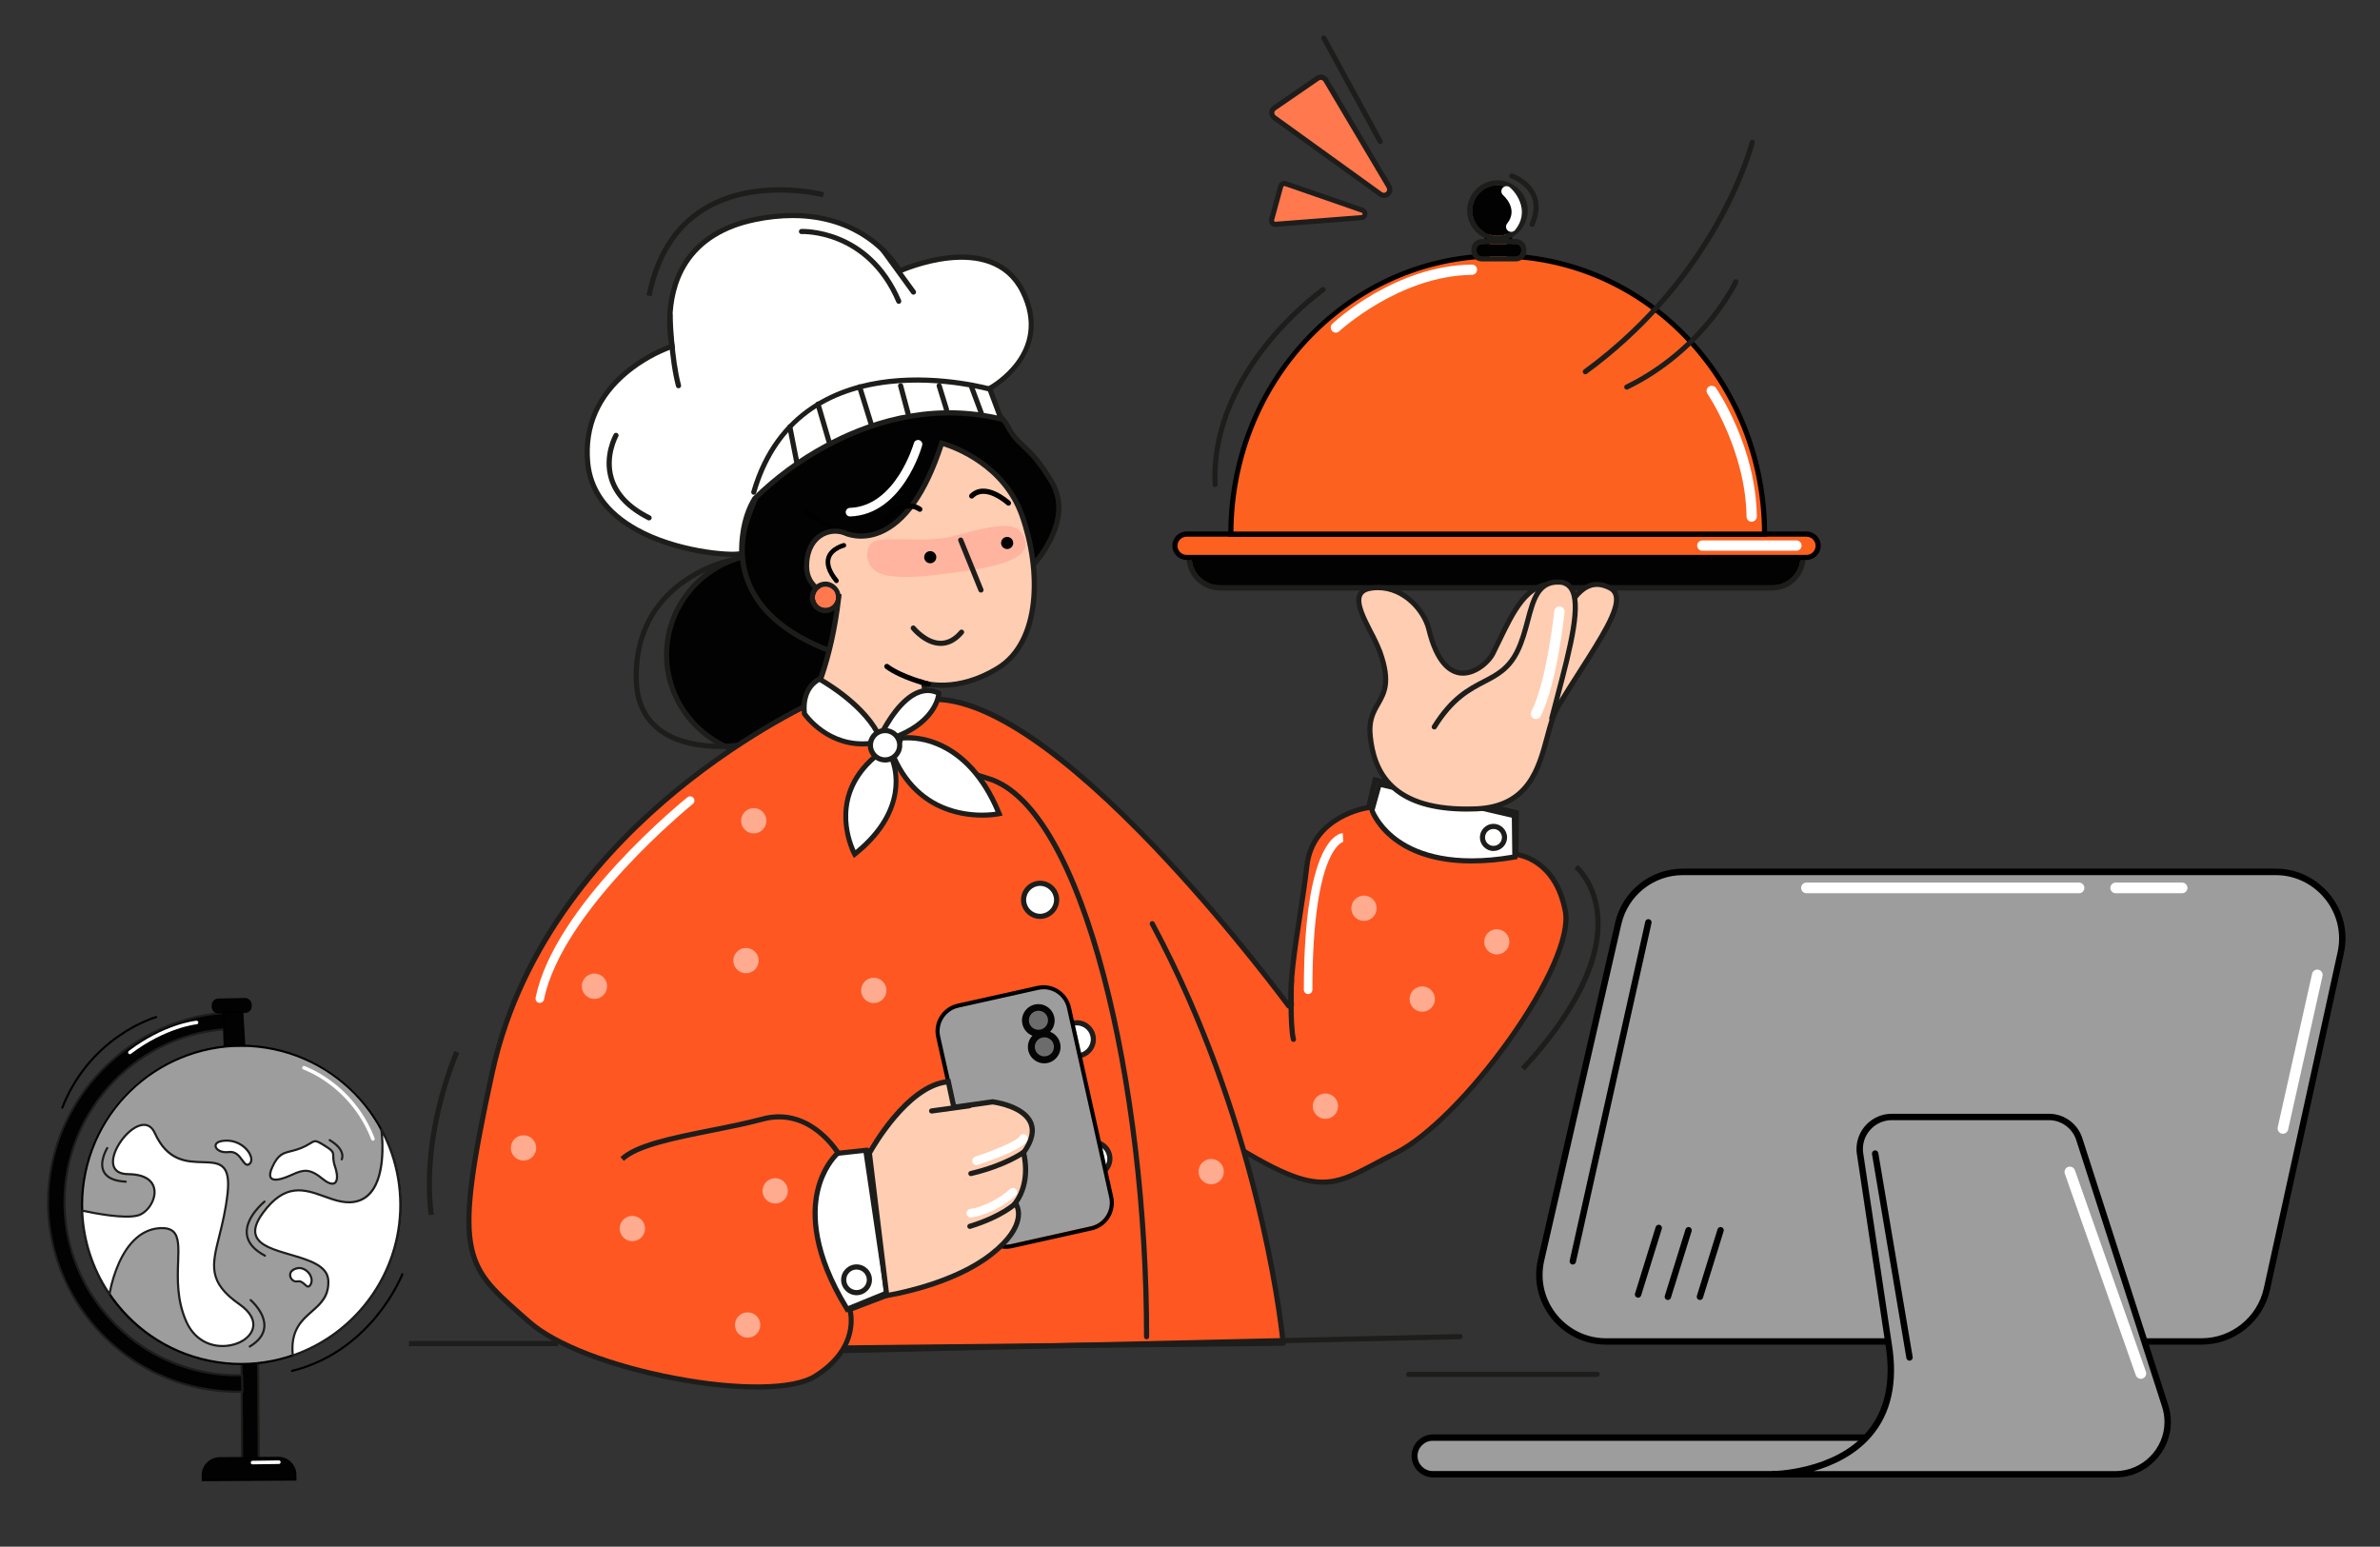 <?xml version="1.0" encoding="UTF-8" standalone="no"?>
<!DOCTYPE svg PUBLIC "-//W3C//DTD SVG 1.1//EN" "http://www.w3.org/Graphics/SVG/1.1/DTD/svg11.dtd">
<svg width="100%" height="100%" viewBox="0 0 1388 902" version="1.1" xmlns="http://www.w3.org/2000/svg" xmlns:xlink="http://www.w3.org/1999/xlink" xml:space="preserve" xmlns:serif="http://www.serif.com/" style="fill-rule:evenodd;clip-rule:evenodd;stroke-linejoin:round;stroke-miterlimit:2;">
    <rect x="0" y="0" width="1388" height="902" fill="#333333" stroke="none"/>
    <g id="b1caa2e5-6632-49ef-bf97-f4131a39fcb3" transform="matrix(1,0,0,1,119,-78)">
        <g id="ff9ae526-34dc-4c6d-8953-ecd7d444924c">
            <g id="b1caa2e5-6632-49ef-bf97-f4131a39fcb31" serif:id="b1caa2e5-6632-49ef-bf97-f4131a39fcb3">
                <g id="ff9ae526-34dc-4c6d-8953-ecd7d444924c1" serif:id="ff9ae526-34dc-4c6d-8953-ecd7d444924c">
                    <g id="a5aef931-eba0-4a19-8fa5-45b6cc3d6524">
                        <g>
                            <path d="M576,403.06L931,403.06C931,412.007 923.637,419.37 914.69,419.37L592.3,419.37C583.356,419.365 576,412.004 576,403.06Z" style="fill:rgb(2,2,2);fill-rule:nonzero;"/>
                            <path d="M931,403.06C931,412.007 923.637,419.37 914.69,419.37L592.3,419.37C583.356,419.365 576,412.004 576,403.06L931,403.06M934,400.06L573,400.06L573,403.06C573.016,413.647 581.723,422.354 592.31,422.37L914.71,422.37C925.289,422.343 933.984,413.639 934,403.06L934,400.06Z" style="fill:rgb(29,30,27);fill-rule:nonzero;"/>
                        </g>
                        <g>
                            <path d="M941.34,396.255C941.34,392.505 938.295,389.46 934.545,389.46L572.995,389.46C569.245,389.46 566.2,392.505 566.2,396.255C566.2,400.005 569.245,403.05 572.995,403.05L934.545,403.05C938.295,403.05 941.34,400.005 941.34,396.255Z" style="fill:rgb(252,97,31);"/>
                            <path d="M934.55,404.56L573,404.56C568.447,404.56 564.7,400.813 564.7,396.26C564.7,391.707 568.447,387.96 573,387.96L934.55,387.96C939.103,387.96 942.85,391.707 942.85,396.26C942.85,400.813 939.103,404.56 934.55,404.56ZM573,391C570.093,391 567.7,393.393 567.7,396.3C567.7,399.207 570.093,401.6 573,401.6L934.55,401.6C937.457,401.6 939.85,399.207 939.85,396.3C939.85,393.393 937.457,391 934.55,391L573,391Z" style="fill-rule:nonzero;"/>
                        </g>
                        <g>
                            <path d="M761.39,227.34L761.39,199.72L748.39,199.72L748.39,227.31C665.22,230.66 598.83,302 598.83,389.46L910.09,389.46C910.09,302.26 844.12,231.13 761.39,227.34Z" style="fill:rgb(252,97,31);fill-rule:nonzero;"/>
                            <path d="M911.59,391L597.33,391L597.33,389.5C597.33,346.89 612.95,306.5 641.33,275.86C669.33,245.61 706.73,227.91 746.86,225.92L746.86,198.22L762.86,198.22L762.86,225.92C802.86,228.12 840.04,245.92 867.86,276.1C896.05,306.74 911.58,347 911.58,389.46L911.59,391ZM600.33,388L908.58,388C907.84,302.39 843.42,232.64 761.32,228.88L759.89,228.82L759.89,201.22L749.89,201.22L749.89,228.75L748.45,228.81C665.85,232.14 601.08,301.92 600.33,388Z" style="fill-rule:nonzero;"/>
                        </g>
                        <g>
                            <circle cx="754.32" cy="200.81" r="14.68" style="fill:rgb(2,2,2);"/>
                            <path d="M754.32,186.13C762.373,186.13 769,192.757 769,200.81C769,208.863 762.373,215.49 754.32,215.49C746.267,215.49 739.64,208.863 739.64,200.81C739.64,192.757 746.267,186.13 754.32,186.13M754.32,183.13C744.621,183.13 736.64,191.111 736.64,200.81C736.64,210.509 744.621,218.49 754.32,218.49C764.019,218.49 772,210.509 772,200.81C771.989,191.115 764.015,183.141 754.32,183.13Z" style="fill:rgb(29,30,27);fill-rule:nonzero;"/>
                        </g>
                        <g>
                            <path d="M768.19,223.48C768.19,221.769 766.801,220.38 765.09,220.38L745.19,220.38C743.479,220.38 742.09,221.769 742.09,223.48L742.09,224.35C742.09,226.061 743.479,227.45 745.19,227.45L765.09,227.45C766.801,227.45 768.19,226.061 768.19,224.35L768.19,223.48Z" style="fill:rgb(2,2,2);"/>
                            <path d="M765.08,220.38C766.781,220.38 768.18,221.779 768.18,223.48L768.18,224.35C768.18,226.051 766.781,227.45 765.08,227.45L745.19,227.45C743.489,227.45 742.09,226.051 742.09,224.35L742.09,223.48C742.09,221.779 743.489,220.38 745.19,220.38L765.08,220.38M765.08,217.38L745.19,217.38C741.844,217.38 739.09,220.134 739.09,223.48L739.09,224.35C739.095,227.694 741.846,230.445 745.19,230.45L765.08,230.45C768.424,230.445 771.175,227.694 771.18,224.35L771.18,223.48C771.18,220.134 768.426,217.38 765.08,217.38Z" style="fill:rgb(29,30,27);fill-rule:nonzero;"/>
                        </g>
                        <g>
                            <path d="M691.05,186.8L654.23,124.75C653.622,123.716 652.508,123.078 651.308,123.078C650.619,123.078 649.947,123.288 649.38,123.68L624.14,141C623.219,141.634 622.667,142.683 622.667,143.801C622.667,144.894 623.194,145.922 624.08,146.56L686.08,191.26C686.671,191.709 687.394,191.952 688.136,191.952C690.002,191.952 691.536,190.418 691.536,188.552C691.536,187.935 691.368,187.329 691.05,186.8Z" style="fill:rgb(255,120,78);fill-rule:nonzero;"/>
                            <path d="M688.14,193.46C687.098,193.443 686.088,193.093 685.26,192.46L623.2,147.76C621.929,146.839 621.175,145.361 621.175,143.792C621.175,142.183 621.967,140.674 623.29,139.76L648.53,122.4C649.348,121.839 650.317,121.538 651.309,121.538C653.039,121.538 654.646,122.453 655.53,123.94L692.34,186C693.557,187.979 693.171,190.571 691.43,192.11C690.544,192.959 689.367,193.442 688.14,193.46ZM651.3,124.58C650.916,124.577 650.542,124.696 650.23,124.92L625,142.27C624.486,142.613 624.177,143.192 624.18,143.81C624.167,144.431 624.464,145.02 624.97,145.38L686.97,190.08C687.295,190.317 687.687,190.444 688.089,190.444C689.131,190.444 689.989,189.587 689.989,188.544C689.989,188.201 689.896,187.865 689.72,187.57L652.9,125.51C652.638,125.056 652.194,124.735 651.68,124.63C651.556,124.597 651.428,124.58 651.3,124.58Z" style="fill:rgb(29,29,27);fill-rule:nonzero;"/>
                        </g>
                        <g>
                            <path d="M675.48,200.61L630.78,185.13C630.546,185.049 630.299,185.008 630.051,185.008C629.049,185.008 628.164,185.683 627.9,186.65L622.61,206C622.558,206.191 622.531,206.389 622.531,206.587C622.531,207.811 623.538,208.817 624.761,208.817C624.821,208.817 624.881,208.815 624.94,208.81L674.94,204.92C676.07,204.802 676.938,203.838 676.938,202.702C676.938,201.77 676.354,200.933 675.48,200.61Z" style="fill:rgb(255,120,78);fill-rule:nonzero;"/>
                            <path d="M624.76,210.34C622.717,210.335 621.039,208.653 621.039,206.61C621.039,206.279 621.083,205.949 621.17,205.63L626.46,186.25C626.902,184.634 628.382,183.504 630.058,183.504C630.474,183.504 630.887,183.574 631.28,183.71L676,199.19C677.494,199.711 678.502,201.129 678.502,202.712C678.502,204.646 676.998,206.275 675.07,206.43L625.07,210.32L624.76,210.34ZM630.05,186.5C629.931,186.502 629.814,186.533 629.71,186.59C629.533,186.683 629.402,186.847 629.35,187.04L624.06,206.42C623.994,206.646 624.047,206.891 624.2,207.07C624.35,207.255 624.583,207.353 624.82,207.33L674.82,203.44C674.85,203.444 674.88,203.446 674.91,203.446C675.308,203.446 675.636,203.118 675.636,202.72C675.636,202.356 675.361,202.045 675,202L630.3,186.51C630.217,186.496 630.133,186.493 630.05,186.5Z" style="fill:rgb(29,29,27);fill-rule:nonzero;"/>
                        </g>
                        <path d="M589.68,362.06C588.885,362.061 588.222,361.425 588.19,360.63C586.48,325.63 603.86,296.2 618.73,277.7C628.364,265.691 639.448,254.923 651.73,245.64C651.984,245.46 652.288,245.362 652.6,245.362C653.424,245.362 654.103,246.041 654.103,246.865C654.103,247.351 653.866,247.808 653.47,248.09C641.379,257.218 630.472,267.816 621,279.64C606.47,297.73 589.5,326.44 591.16,360.49C591.199,361.31 590.559,362.017 589.74,362.06L589.68,362.06Z" style="fill:rgb(29,29,27);fill-rule:nonzero;"/>
                        <path d="M685.94,162.05C685.391,162.051 684.883,161.752 684.62,161.27L651.73,100.86C651.61,100.639 651.546,100.392 651.546,100.14C651.546,99.315 652.225,98.636 653.05,98.636C653.599,98.636 654.107,98.938 654.37,99.42L687.26,159.83C687.62,160.546 687.355,161.43 686.66,161.83C686.441,161.961 686.194,162.036 685.94,162.05Z" style="fill:rgb(29,29,27);fill-rule:nonzero;"/>
                        <path d="M774.54,210.37C774.334,210.37 774.13,210.329 773.94,210.25C773.388,210.011 773.029,209.465 773.029,208.864C773.029,208.653 773.074,208.443 773.16,208.25C775.76,202.25 776.07,196.96 774.06,192.44C770.75,184.99 762.19,182.03 762.06,182C761.493,181.772 761.12,181.219 761.12,180.608C761.12,179.785 761.797,179.108 762.62,179.108C762.751,179.108 762.883,179.126 763.01,179.16C763.41,179.29 772.89,182.53 776.75,191.16C779.13,196.49 778.83,202.63 775.87,209.41C775.659,209.966 775.134,210.345 774.54,210.37Z" style="fill:rgb(29,29,27);fill-rule:nonzero;"/>
                        <path d="M805.53,296.27C805.053,296.272 804.602,296.045 804.32,295.66C803.836,294.995 803.98,294.051 804.64,293.56C882.14,236.91 901.21,161.43 901.39,160.67C901.553,159.999 902.159,159.522 902.85,159.522C903.674,159.522 904.353,160.201 904.353,161.025C904.353,161.145 904.338,161.264 904.31,161.38C904.31,161.57 899.47,180.91 885.07,207.01C865.603,242.02 838.763,272.388 806.41,296.01C806.153,296.191 805.844,296.282 805.53,296.27Z" style="fill:rgb(29,29,27);fill-rule:nonzero;"/>
                        <path d="M762.3,213.23C761.62,213.228 760.96,212.996 760.43,212.57C759.149,211.543 758.937,209.645 759.96,208.36C766.77,199.84 757.96,192.17 757.63,191.85C756.965,191.28 756.582,190.446 756.582,189.57C756.582,187.922 757.937,186.567 759.585,186.567C760.302,186.567 760.996,186.823 761.54,187.29C766.25,191.29 772.96,201.71 764.65,212.1C764.08,212.815 763.214,213.231 762.3,213.23Z" style="fill:white;fill-rule:nonzero;"/>
                        <path d="M928.67,399.17L873.76,399.17C872.114,399.17 870.76,397.816 870.76,396.17C870.76,394.524 872.114,393.17 873.76,393.17L928.67,393.17C930.316,393.17 931.67,394.524 931.67,396.17C931.67,397.816 930.316,399.17 928.67,399.17Z" style="fill:white;fill-rule:nonzero;"/>
                        <path d="M829.72,305.24C828.902,305.232 828.234,304.558 828.234,303.74C828.234,303.174 828.554,302.654 829.06,302.4C873.69,280.62 891.79,242.07 891.97,241.68C892.214,241.147 892.749,240.804 893.335,240.804C894.159,240.804 894.836,241.481 894.836,242.305C894.836,242.521 894.79,242.734 894.7,242.93C894.52,243.33 876,282.82 830.38,305.09C830.175,305.193 829.949,305.244 829.72,305.24Z" style="fill:rgb(29,29,27);fill-rule:nonzero;"/>
                        <path d="M660.09,272C658.444,272 657.09,270.646 657.09,269C657.09,268.17 657.434,267.377 658.04,266.81C659.52,265.42 694.74,232.81 739.43,232.29C741.076,232.29 742.43,233.644 742.43,235.29C742.43,236.936 741.076,238.29 739.43,238.29C697.11,238.81 662.43,270.86 662.06,271.19C661.525,271.692 660.823,271.98 660.09,272Z" style="fill:white;fill-rule:nonzero;"/>
                        <path d="M902.58,382.32C900.934,382.32 899.58,380.966 899.58,379.32C899.05,340.51 876.95,307.9 876.73,307.58C876.419,307.096 876.254,306.533 876.254,305.959C876.254,304.313 877.608,302.959 879.254,302.959C880.207,302.959 881.105,303.413 881.67,304.18C882.67,305.56 905.03,338.56 905.58,379.24C905.58,380.886 904.226,382.24 902.58,382.24L902.58,382.32Z" style="fill:white;fill-rule:nonzero;"/>
                    </g>
                    <g id="fd184201-45a9-4fd7-9d92-2733347a11dc">
                        <g>
                            <g>
                                <g>
                                    <path d="M396.05,500.87C396.05,500.87 434,635 559.76,719.33C654.44,782.86 651.22,772.41 695.3,750.33C733.89,730.97 799.89,640.81 793.91,609.33C787.93,577.85 765.09,576.33 765.09,576.33L765.37,552.01L682.96,533.01L679.19,549.01C679.19,549.01 646.49,553.58 643.19,583.1C640.1,610.44 632.34,646.37 634.19,663.88C634.196,663.923 634.199,663.966 634.199,664.009C634.199,664.525 633.775,664.949 633.259,664.949C632.953,664.949 632.666,664.8 632.49,664.55C614.03,639.84 490.49,478.3 421.26,486.21" style="fill:rgb(255,87,34);fill-rule:nonzero;"/>
                                    <path d="M652.55,768.94C635.14,768.94 612.55,756.54 558.92,720.57C493.72,676.83 452.53,619.57 429.44,579.21C404.44,535.49 394.7,501.62 394.6,501.28L397.49,500.46C397.58,500.8 407.25,534.38 432.1,577.8C455.01,617.8 495.91,674.68 560.59,718.08C645.39,775 650.41,772.32 683,755C686.43,753.17 690.33,751.1 694.6,749C712.4,740.07 738.1,714.36 760.07,683.51C782.65,651.8 795.07,623.51 792.41,609.6C786.71,579.6 765.17,577.82 764.96,577.8L763.54,577.71L763.83,553.18L684.05,534.76L680.39,550.27L679.39,550.42C678.1,550.6 647.8,555.2 644.64,583.19C643.64,592.28 642.05,602.44 640.54,612.28C637.54,631.87 634.42,652.13 635.63,663.64C635.64,663.728 635.644,663.817 635.644,663.906C635.644,665.25 634.539,666.356 633.194,666.356C632.421,666.356 631.692,665.99 631.23,665.37C621.45,652.27 586.3,606.27 544.78,564.12C492.31,510.84 449.64,484.4 421.37,487.62L421.03,484.62C450.66,481.23 493.03,507.27 546.92,561.99C587.09,602.77 621.29,647.13 632.48,661.99C631.71,649.99 634.56,631.39 637.57,611.77C639.08,601.97 640.64,591.83 641.66,582.77C644.74,555.47 672.25,548.67 677.95,547.55L681.84,531.08L766.84,550.72L766.6,575C771.85,576 790.13,581.35 795.39,609C798.21,623.87 785.93,652.36 762.54,685.21C740.31,716.43 714.18,742.51 695.97,751.64C691.74,753.77 687.86,755.83 684.43,757.64C671.85,764.32 663.16,768.94 652.55,768.94Z" style="fill:rgb(29,29,27);fill-rule:nonzero;"/>
                                </g>
                                <g>
                                    <path d="M681.11,550.57C681.11,550.57 694.61,590.09 764.46,577.7L764.16,553.7L685.34,535.28L681.11,550.57Z" style="fill:white;fill-rule:nonzero;"/>
                                    <path d="M739.25,581.58C717.83,581.58 704.09,575.76 695.74,570.02C683.36,561.5 679.83,551.48 679.74,551.02L679.59,550.59L684.33,533.47L765.7,552.47L766,579L764.74,579.23C756.328,580.755 747.799,581.542 739.25,581.58ZM682.68,550.49C683.48,552.4 687.34,560.66 697.62,567.67C708.3,574.95 728.28,582.33 762.94,576.44L762.68,554.91L686.4,537.08L682.68,550.49Z" style="fill:rgb(29,30,27);fill-rule:nonzero;"/>
                                </g>
                            </g>
                            <path d="M752,574.3L751.99,574.3C747.64,574.3 744.06,570.72 744.06,566.37C744.06,562.02 747.64,558.44 751.99,558.44C756.34,558.44 759.92,562.02 759.92,566.37C759.92,570.716 756.346,574.295 752,574.3ZM752,561.45L751.99,561.45C749.285,561.45 747.06,563.675 747.06,566.38C747.06,569.085 749.285,571.31 751.99,571.31C754.695,571.31 756.92,569.085 756.92,566.38L756.92,566.37C756.915,563.673 754.697,561.455 752,561.45Z" style="fill:rgb(29,30,27);fill-rule:nonzero;"/>
                        </g>
                        <g>
                            <circle cx="328.61" cy="459.85" r="58.88" style="fill:rgb(2,2,2);"/>
                            <path d="M328.61,520.23C295.49,520.225 268.24,492.97 268.24,459.85C268.24,426.727 295.497,399.47 328.62,399.47C361.743,399.47 389,426.727 389,459.85C388.962,492.963 361.723,520.197 328.61,520.23ZM328.61,402.47C297.136,402.475 271.24,428.376 271.24,459.85C271.24,491.328 297.142,517.23 328.62,517.23C360.098,517.23 386,491.328 386,459.85C385.967,428.381 360.079,402.497 328.61,402.47Z" style="fill:rgb(29,30,27);fill-rule:nonzero;"/>
                        </g>
                        <g>
                            <path d="M552.89,616.69C618.56,738.78 629.28,861.36 629.28,861.36L231.43,865.64C231.43,865.64 235.06,476.12 395.73,482.94" style="fill:rgb(255,87,34);fill-rule:nonzero;"/>
                            <path d="M231.43,867.14C231.032,867.143 230.649,866.984 230.37,866.7C230.088,866.415 229.93,866.031 229.93,865.63C231.085,817.072 235.364,768.638 242.74,720.63C249.82,675.33 259.36,635.53 271.08,602.33C285.79,560.72 304.01,529.39 325.25,509.22C345.83,489.68 369.55,480.33 395.79,481.44C396.59,481.472 397.231,482.139 397.231,482.94C397.231,483.764 396.554,484.441 395.73,484.441C395.71,484.441 395.69,484.441 395.67,484.44C370.29,483.36 347.29,492.44 327.32,511.44C279.92,556.44 256.78,650.29 245.71,721.1C238.456,768.46 234.211,816.233 233,864.13L627.66,859.88C626.09,845 612.33,730.29 551.66,617.4C551.543,617.182 551.482,616.938 551.482,616.69C551.482,615.865 552.16,615.187 552.985,615.187C553.538,615.187 554.049,615.492 554.31,615.98C619.37,736.98 630.75,859.98 630.86,861.23C630.864,861.277 630.867,861.323 630.867,861.37C630.867,862.186 630.196,862.858 629.38,862.86L231.54,867.14L231.43,867.14Z" style="fill:rgb(29,29,27);fill-rule:nonzero;"/>
                        </g>
                        <path d="M449.76,711.49L468.86,705.78" style="fill:none;fill-rule:nonzero;"/>
                        <path d="M549.68,859.07C548.857,859.07 548.18,858.393 548.18,857.57C548.18,784.42 539.03,707.68 523.07,647.05C505.86,581.64 482.46,541.33 457.17,533.55C448.75,530.96 419.29,521.76 393.48,512.09C353.14,496.99 352.08,492.09 351.69,490.21C351.438,489.05 351.86,487.841 352.78,487.09C353.056,486.846 353.412,486.711 353.78,486.711C354.608,486.711 355.289,487.392 355.289,488.22C355.289,488.652 355.103,489.064 354.78,489.35C354.721,489.391 354.673,489.446 354.64,489.51C354.56,489.96 354.94,494.33 392.94,508.68C419.01,518.52 449.39,528.01 458.07,530.68C515.6,548.38 551.2,714.14 551.2,857.57C551.2,858.393 550.523,859.07 549.7,859.07L549.68,859.07Z" style="fill:rgb(29,29,27);fill-rule:nonzero;"/>
                        <g>
                            <path d="M634.2,649.53C634.2,649.53 633.2,675.53 635.33,684.14" style="fill:rgb(227,184,133);fill-rule:nonzero;"/>
                            <path d="M635.33,685.64C634.642,685.638 634.039,685.167 633.87,684.5C631.7,675.83 632.66,650.5 632.7,649.5C632.732,648.7 633.399,648.059 634.2,648.059C635.024,648.059 635.701,648.736 635.701,649.56C635.701,649.58 635.701,649.6 635.7,649.62C635.7,649.88 634.7,675.54 636.79,683.8C636.817,683.915 636.831,684.032 636.831,684.15C636.831,684.973 636.163,685.654 635.34,685.67L635.33,685.64Z" style="fill:rgb(29,29,27);fill-rule:nonzero;"/>
                        </g>
                        <g>
                            <g>
                                <g>
                                    <path d="M358.58,485.89C358.58,485.89 200.44,555.22 168.13,703.16C143.79,814.55 152.67,815.92 189.43,848.81C221.6,877.59 329.36,897.69 356.43,880.56C383.5,863.43 376.56,841.63 376.56,841.63L399.31,833L386.76,749.36L370.52,751.71C370.52,751.71 354.26,722.97 325.58,730.71C296.9,738.45 256.33,742.2 243.81,753.97" style="fill:rgb(255,87,34);fill-rule:nonzero;"/>
                                    <path d="M322.8,888.37C307.42,888.37 289.99,886.29 274.57,883.37C236.46,876.17 203.45,863.37 188.43,849.92L183.43,845.52C166.91,830.85 156.91,822 153.91,803C151.07,785.1 154.41,758.88 166.66,702.81C174.07,668.87 188.75,636.26 210.29,605.9C227.51,581.64 249.11,558.74 274.52,537.9C317.75,502.35 357.58,484.7 357.97,484.52L359.18,487.27C358.78,487.44 319.27,504.96 276.35,540.27C236.81,572.8 186.19,627.52 169.59,703.49C146.59,808.84 153.28,814.77 185.47,843.29L190.47,847.7C205.11,860.8 237.56,873.34 275.16,880.44C312,887.44 343.61,886.94 355.69,879.3C381.42,863.05 375.46,842.94 375.2,842.09L374.77,840.74L376.09,840.24L397.69,832.01L385.53,751.01L369.76,753.29L369.25,752.4C368.61,751.27 353.25,724.77 326.01,732.11C316.83,734.58 306.35,736.67 296.21,738.69C275.01,742.91 253.1,747.28 244.87,755.01L242.82,752.82C251.67,744.5 273.02,740.25 295.62,735.75C305.71,733.75 316.15,731.66 325.23,729.21C351.76,722.05 368.23,745.15 371.32,750.04L388,747.63L401,833.94L378.37,842.56C379.37,847.8 381.1,866.78 357.29,881.83C349.81,886.54 337.2,888.37 322.8,888.37Z" style="fill:rgb(29,29,27);fill-rule:nonzero;"/>
                                </g>
                                <g>
                                    <path d="M369.52,750.6C369.52,750.6 336.44,778.74 375.1,841.6L398.19,832.15L385.92,748.87L369.52,750.6Z" style="fill:white;fill-rule:nonzero;"/>
                                    <path d="M374.49,843.46L373.82,842.37C353.59,809.48 353.15,786.05 356.35,772.19C359.86,756.99 368.19,749.76 368.55,749.46L368.9,749.16L387.19,747.22L399.84,833.08L374.49,843.46ZM370.17,752C368.64,753.47 362.09,760.37 359.23,773C356.23,786.13 356.74,808.31 375.71,839.63L396.53,831.12L384.64,750.43L370.17,752Z" style="fill:rgb(29,30,27);fill-rule:nonzero;"/>
                                </g>
                            </g>
                            <path d="M380.53,833.37C375.593,833.37 371.53,829.307 371.53,824.37C371.53,819.433 375.593,815.37 380.53,815.37C385.467,815.37 389.53,819.433 389.53,824.37C389.53,829.307 385.467,833.37 380.53,833.37ZM380.53,818.37C377.238,818.37 374.53,821.078 374.53,824.37C374.53,827.662 377.238,830.37 380.53,830.37C383.822,830.37 386.53,827.662 386.53,824.37C386.519,821.086 383.814,818.39 380.53,818.39L380.53,818.37Z" style="fill:rgb(29,30,27);fill-rule:nonzero;"/>
                        </g>
                        <g>
                            <g>
                                <path d="M483.62,407.4C483.62,407.4 507.91,382 494.49,359.29C481.07,336.58 475.06,339.2 468.77,326.76C462.48,314.32 438.17,303.5 417.62,311.56C417.62,311.56 389.62,294.31 366.49,302.56C343.36,310.81 336.13,323 331.08,342.12C326.03,361.24 320.08,370.12 316.08,383.47C312.08,396.82 307.63,433.69 360.4,455.71C413.17,477.73 483.62,407.4 483.62,407.4Z" style="fill:rgb(2,2,2);fill-rule:nonzero;"/>
                                <path d="M382.43,461.42C374.678,461.501 366.987,460.032 359.81,457.1C304.23,433.9 311.18,394.55 314.63,383.04C316.332,377.671 318.335,372.403 320.63,367.26C324.291,359.001 327.3,350.468 329.63,341.74C334.7,322.49 342.28,309.69 365.99,301.19C387.85,293.35 413.31,307.3 417.76,309.9C427.34,306.35 438.42,306.4 449.03,310.06C458.87,313.45 466.75,319.44 470.11,326.06C472.79,331.35 475.4,333.78 478.7,336.86C482.94,340.8 488.22,345.71 495.78,358.5C509.62,382 485,408.17 484.7,408.43C471.834,420.735 457.725,431.67 442.6,441.06C420.55,454.58 400.17,461.42 382.43,461.42ZM380.18,301.86C375.696,301.81 371.238,302.534 367,304C344.42,312.1 337.47,323.78 332.53,342.5C330.145,351.36 327.08,360.022 323.36,368.41C321.124,373.461 319.171,378.632 317.51,383.9C314.24,394.8 307.7,432.09 360.96,454.32C411.96,475.61 481.23,407.64 482.54,406.32C483.15,405.67 505.77,381.32 493.2,360.03C485.86,347.62 480.76,342.87 476.66,339.03C473.28,335.88 470.36,333.16 467.43,327.39C461.69,316.03 438.43,304.95 418.16,312.91L417.47,313.18L416.83,312.79C416.61,312.71 398.72,301.86 380.18,301.86Z" style="fill:rgb(29,30,27);fill-rule:nonzero;"/>
                            </g>
                            <path d="M386.54,391.38L386.42,391.38C369.5,393.14 351.54,378.26 350.78,377.63C350.212,377.152 350.135,376.291 350.61,375.72C350.864,375.408 351.246,375.227 351.648,375.227C351.968,375.227 352.277,375.342 352.52,375.55C352.7,375.69 370.37,390.32 386.14,388.68C386.168,388.678 386.195,388.677 386.223,388.677C386.969,388.677 387.583,389.291 387.583,390.037C387.583,390.664 387.15,391.214 386.54,391.36L386.54,391.38Z" style="fill-rule:nonzero;"/>
                            <g>
                                <path d="M419.6,476.25L421.76,488.1C421.76,488.1 393.9,531.92 351.08,493.38C351.08,493.38 365.25,470.04 370.16,425.95C370.16,425.95 350.84,424.55 351.39,407.36C351.94,390.17 365.01,385.36 373.61,388.75C373.61,388.75 407.83,405.98 430.2,336.43C430.2,336.43 465.2,345.27 476.99,378.52C488.78,411.77 487.69,452.4 463.1,467.58C438.51,482.76 419.6,476.25 419.6,476.25Z" style="fill:rgb(255,205,178);fill-rule:nonzero;"/>
                                <path d="M385.74,510.74C374.05,510.74 362.08,505.29 350.08,494.49L349.16,493.66L349.8,492.6C349.94,492.37 363.55,469.5 368.51,427.24C363.7,426.43 349.4,422.72 349.89,407.31C350.16,399.1 353.29,392.61 358.71,389.04C363.291,386.043 369.042,385.417 374.16,387.36L374.29,387.41C374.37,387.41 382.87,391.55 393.83,386.92C407.83,380.99 419.95,363.38 428.77,335.97L429.2,334.63L430.56,334.97C430.92,335.06 466.51,344.4 478.41,377.97C484.61,395.5 487.02,413.97 485.17,429.97C483.08,448.08 475.72,461.52 463.88,468.83C443.75,481.25 427.43,479.53 421.5,478.27L423.34,488.38L423.03,488.88C422.54,489.64 410.9,507.62 390.82,510.37C389.137,510.608 387.44,510.732 385.74,510.74ZM353,493.07C365.74,504.24 378.31,509.07 390.4,507.43C407.35,505.12 418.22,490.59 420.19,487.77L417.66,474L420.08,474.83C420.27,474.89 438.67,480.89 462.31,466.3C486.1,451.62 487,411.3 475.58,379.02C465.5,350.55 437.63,340.3 431.17,338.28C421.98,366.19 409.79,383.5 394.91,389.73C383.07,394.68 373.91,390.59 373.01,390.13C368.811,388.564 364.107,389.092 360.36,391.55C357.12,393.68 353.19,398.16 352.89,407.4C352.39,422.98 369.54,424.4 370.27,424.46L371.83,424.57L371.65,426.12C367.29,465.28 355.83,487.94 353,493.07Z" style="fill:rgb(29,30,27);fill-rule:nonzero;"/>
                            </g>
                            <path d="M369.09,418.05C368.601,418.148 368.096,417.966 367.78,417.58C363.16,411.9 361.55,406.9 362.98,402.7C365.04,396.65 372.59,394.81 372.91,394.7C372.979,394.689 373.048,394.684 373.117,394.684C373.864,394.684 374.477,395.298 374.477,396.044C374.477,396.635 374.093,397.161 373.53,397.34C373.45,397.34 367.1,398.93 365.53,403.55C364.43,406.8 365.89,410.93 369.87,415.82C370.338,416.399 370.248,417.26 369.67,417.73C369.508,417.885 369.308,417.996 369.09,418.05Z" style="fill-rule:nonzero;"/>
                            <path d="M437.58,390.49C418.64,395.71 392.29,388.8 388.25,395.92C384.21,403.04 388.12,412.04 398.65,413.7C409.18,415.36 419.47,414.45 440.48,411.54C461.49,408.63 481.86,404.22 478.8,393.06C475.74,381.9 465.43,382.82 437.58,390.49Z" style="fill:rgb(255,180,159);fill-rule:nonzero;"/>
                            <g>
                                <ellipse cx="362.41" cy="426.43" rx="6.24" ry="6.25" style="fill:rgb(255,120,78);"/>
                                <path d="M362.42,420.17C363.201,420.17 363.975,420.319 364.7,420.61C367.058,421.548 368.614,423.842 368.614,426.38C368.614,429.787 365.811,432.59 362.404,432.59C358.997,432.59 356.194,429.787 356.194,426.38C356.194,422.973 358.997,420.17 362.404,420.17L362.42,420.17M362.42,417.17C357.373,417.217 353.247,421.382 353.247,426.43C353.247,430.182 355.527,433.579 359,435C360.077,435.421 361.223,435.638 362.38,435.64C367.342,435.477 371.336,431.35 371.336,426.385C371.336,421.42 367.342,417.293 362.38,417.13L362.42,417.17Z" style="fill:rgb(29,29,27);fill-rule:nonzero;"/>
                            </g>
                            <circle cx="468.36" cy="394.66" r="3.54"/>
                            <circle cx="423.51" cy="402.95" r="3.54"/>
                            <path d="M429.63,454.69L429.51,454.69C420.12,454.61 412.79,445.69 412.51,445.28C412.256,445.003 412.115,444.641 412.115,444.265C412.115,443.443 412.792,442.765 413.615,442.765C414.102,442.765 414.559,443.002 414.84,443.4C414.91,443.48 421.61,451.63 429.57,451.69C433.57,451.69 437.27,449.69 440.63,445.69C440.915,445.35 441.337,445.154 441.78,445.154C442.604,445.154 443.281,445.831 443.281,446.655C443.281,447.008 443.157,447.35 442.93,447.62C439,452.3 434.51,454.69 429.63,454.69Z" style="fill:rgb(29,29,27);fill-rule:nonzero;"/>
                            <path d="M453.08,423.59C452.472,423.591 451.921,423.222 451.69,422.66L439.91,393.6C439.821,393.405 439.775,393.193 439.775,392.979C439.775,392.156 440.453,391.479 441.275,391.479C441.91,391.479 442.479,391.882 442.69,392.48L454.47,421.48C454.559,421.673 454.604,421.884 454.604,422.096C454.604,422.71 454.223,423.262 453.65,423.48C453.469,423.555 453.275,423.592 453.08,423.59Z" style="fill:rgb(29,29,27);fill-rule:nonzero;"/>
                            <path d="M469.13,372.9C468.758,372.898 468.401,372.755 468.13,372.5C468.01,372.39 455.78,361.28 448.71,368.36C448.432,368.619 448.067,368.763 447.687,368.763C446.865,368.763 446.187,368.085 446.187,367.263C446.187,366.883 446.331,366.518 446.59,366.24C455.69,357.12 469.59,369.76 470.16,370.3C470.466,370.584 470.64,370.983 470.64,371.4C470.64,372.216 469.975,372.889 469.16,372.9L469.13,372.9Z" style="fill-rule:nonzero;"/>
                            <path d="M398,382.64L397.992,382.64C397.175,382.64 396.502,381.967 396.502,381.15C396.502,380.816 396.614,380.492 396.82,380.23C400.74,375.12 405.01,372.23 409.53,371.67C412.643,371.248 415.804,372.013 418.38,373.81C418.746,374.094 418.96,374.532 418.96,374.995C418.96,375.818 418.283,376.495 417.46,376.495C417.127,376.495 416.803,376.384 416.54,376.18C416.2,375.92 408.33,370.18 399.19,382.06C398.905,382.427 398.465,382.642 398,382.64Z" style="fill-rule:nonzero;"/>
                            <g>
                                <path d="M422.41,476.93C422.41,476.93 406.75,473.04 398.19,466.62" style="fill:rgb(252,97,31);fill-rule:nonzero;"/>
                                <path d="M422.42,478.43C422.297,478.445 422.173,478.445 422.05,478.43C421.4,478.27 405.99,474.43 397.29,467.86C396.913,467.577 396.69,467.132 396.69,466.66C396.69,465.837 397.367,465.16 398.19,465.16C398.514,465.16 398.83,465.265 399.09,465.46C407.3,471.62 422.62,475.46 422.78,475.52C423.436,475.693 423.897,476.292 423.897,476.97C423.897,477.784 423.234,478.457 422.42,478.47L422.42,478.43Z" style="fill-rule:nonzero;"/>
                            </g>
                            <path d="M376.87,379.19L376.725,379.19C375.353,379.19 374.225,378.062 374.225,376.69C374.225,375.335 375.326,374.214 376.68,374.19C403.4,373.19 413.88,336.77 413.98,336.41C414.28,335.331 415.27,334.579 416.39,334.579C417.762,334.579 418.891,335.708 418.891,337.08C418.891,337.306 418.861,337.532 418.8,337.75C418.34,339.39 407.25,378.06 376.87,379.19Z" style="fill:white;fill-rule:nonzero;"/>
                        </g>
                        <g>
                            <path d="M300.61,514.8C290.16,514.8 274.44,513 263.33,503.66C255.14,496.78 250.85,486.91 250.56,474.34C249.85,442.76 265.88,424.94 279.46,415.54C288.466,409.315 298.614,404.931 309.32,402.64L309.84,405.59C299.538,407.855 289.771,412.093 281.08,418.07C262.27,431.12 253.01,450.07 253.56,474.27C253.83,485.94 257.76,495.05 265.25,501.35C281.88,515.35 310.82,511.18 311.11,511.14L311.56,514.14C307.93,514.614 304.271,514.835 300.61,514.8Z" style="fill:rgb(29,30,27);fill-rule:nonzero;"/>
                            <path d="M770.25,702.28L768.05,700.28C805.86,659.22 812.47,630.16 811.35,613.01C810.12,594.01 799.35,584.78 799.24,584.69L801.15,582.38C801.63,582.78 812.98,592.38 814.34,612.69C816.07,638.49 801.24,668.64 770.25,702.28Z" style="fill:rgb(29,30,27);fill-rule:nonzero;"/>
                            <path d="M374,867.14C373.177,867.14 372.5,866.463 372.5,865.64C372.5,864.817 373.177,864.14 374,864.14L732.47,856C732.487,855.999 732.503,855.999 732.52,855.999C733.328,855.999 733.995,856.662 734,857.47L734,857.5C734,858.312 733.342,858.984 732.53,859L374,867.14Z" style="fill:rgb(29,29,27);fill-rule:nonzero;"/>
                            <path d="M812.5,881L702.5,881C701.677,881 701,880.323 701,879.5C701,878.677 701.677,878 702.5,878L812.5,878C813.323,878 814,878.677 814,879.5C814,880.323 813.323,881 812.5,881Z" style="fill:rgb(29,29,27);fill-rule:nonzero;"/>
                            <path d="M131,786.68C125,737.83 145.91,691.34 146.13,690.88L148.85,692.12C148.65,692.58 128.1,738.32 133.98,786.32L131,786.68Z" style="fill:rgb(29,29,27);fill-rule:nonzero;"/>
                            <rect x="119.5" y="860.04" width="86.9" height="3" style="fill:rgb(29,29,27);"/>
                        </g>
                        <g>
                            <g>
                                <path d="M358.87,474C358.87,474 385.18,488.32 394.11,508C394.11,508 409.77,472.95 428.51,482.3C428.51,482.3 427.62,500.84 397.23,509.87C366.84,518.9 350.18,494.33 350.18,494.33C350.18,494.33 347.7,480 358.87,474Z" style="fill:white;fill-rule:nonzero;"/>
                                <path d="M384.19,513.32C361.57,513.32 349.08,495.32 348.94,495.15L348.76,494.88L348.7,494.56C348.7,494.41 346.18,479.07 358.17,472.71L358.88,472.33L359.59,472.72C360.59,473.28 384.07,486.19 394.09,504.6C397.25,498.46 405.61,484.1 416.51,480.2C420.645,478.641 425.254,478.91 429.18,480.94L430.06,481.38L430.01,482.38C430.01,483.19 428.71,502.09 397.66,511.31C393.292,512.632 388.754,513.309 384.19,513.32ZM351.61,493.73C353.49,496.34 367.8,514.8 393.09,509.36L392.75,508.61C384.94,491.43 363.11,478.2 358.87,475.76C350.32,480.88 351.33,491.69 351.61,493.73ZM422.05,482.19C420.503,482.204 418.971,482.485 417.52,483.02C405.05,487.48 395.57,508.39 395.52,508.6L395.43,508.81L396.84,508.41C422.1,500.91 426.26,487.03 426.93,483.19C425.388,482.531 423.727,482.19 422.05,482.19Z" style="fill:rgb(29,30,27);fill-rule:nonzero;"/>
                            </g>
                            <g>
                                <path d="M379.44,576.1C379.44,576.1 361.8,544.1 391.53,519.1L401.08,520.22C401.08,520.22 414.44,548.26 379.44,576.1Z" style="fill:white;fill-rule:nonzero;"/>
                                <path d="M379,578.38L378.14,576.83C377.96,576.5 360.25,543.5 390.57,517.95L391.07,517.53L402.07,518.83L402.43,519.57C402.57,519.87 415.9,549.02 380.38,577.28L379,578.38ZM392,520.66C367.6,541.66 376.9,567.09 379.95,573.76C409.14,549.61 401.83,526.13 400.04,521.61L392,520.66Z" style="fill:rgb(29,30,27);fill-rule:nonzero;"/>
                            </g>
                            <g>
                                <path d="M463.68,552.53C463.68,552.53 420.75,562 402,519.06L406.57,508.43C406.57,508.43 443.52,502.6 463.68,552.53Z" style="fill:white;fill-rule:nonzero;"/>
                                <path d="M453.88,554.85C439.65,554.85 413.99,550.25 400.63,519.66L400.38,519.07L405.52,507.07L406.34,506.94C406.73,506.88 416.13,505.48 428.13,510.36C439.13,514.84 454.46,525.69 465.07,551.97L465.74,553.62L464,554C460.661,554.603 457.273,554.888 453.88,554.85ZM403.65,519.06C411.22,536 423.48,546.54 440.09,550.4C447.137,552.01 454.414,552.349 461.58,551.4C453.52,532.4 441.65,519.2 427.17,513.24C420.997,510.625 414.303,509.465 407.61,509.85L403.65,519.06Z" style="fill:rgb(29,30,27);fill-rule:nonzero;"/>
                            </g>
                            <g>
                                <circle cx="397.13" cy="512.62" r="8.56" style="fill:white;"/>
                                <path d="M397.14,522.69C396.106,522.687 395.077,522.529 394.09,522.22C389.92,520.895 387.069,516.998 387.069,512.623C387.069,508.873 389.164,505.421 392.49,503.69C397.394,501.151 403.519,503.097 406.06,508C406.804,509.433 407.193,511.025 407.193,512.64C407.193,518.158 402.658,522.701 397.14,522.71L397.14,522.69ZM397.14,505.56C393.274,505.57 390.098,508.754 390.098,512.62C390.098,516.493 393.285,519.68 397.158,519.68C401.031,519.68 404.218,516.493 404.218,512.62C404.218,511.485 403.944,510.367 403.42,509.36C402.209,507.003 399.759,505.528 397.11,505.56L397.14,505.56Z" style="fill:rgb(29,30,27);fill-rule:nonzero;"/>
                            </g>
                            <g>
                                <circle cx="487.59" cy="602.77" r="9.64" style="fill:white;"/>
                                <path d="M487.59,613.91L487.58,613.91C481.469,613.91 476.44,608.881 476.44,602.77C476.44,596.659 481.469,591.63 487.58,591.63C493.691,591.63 498.72,596.659 498.72,602.77C498.709,608.873 493.693,613.894 487.59,613.91ZM487.59,594.64L487.58,594.64C483.115,594.64 479.44,598.315 479.44,602.78C479.44,607.245 483.115,610.92 487.58,610.92C492.045,610.92 495.72,607.245 495.72,602.78L495.72,602.77C495.709,598.314 492.046,594.651 487.59,594.64Z" style="fill:rgb(29,30,27);fill-rule:nonzero;"/>
                            </g>
                            <g>
                                <circle cx="509" cy="684.14" r="9.64" style="fill:white;"/>
                                <path d="M509,695.27C502.889,695.27 497.86,690.241 497.86,684.13C497.86,678.019 502.889,672.99 509,672.99C515.111,672.99 520.14,678.019 520.14,684.13L520.14,684.14C520.135,690.247 515.107,695.27 509,695.27ZM509,676C504.535,676 500.86,679.675 500.86,684.14C500.86,688.605 504.535,692.28 509,692.28C513.465,692.28 517.14,688.605 517.14,684.14C517.135,679.677 513.463,676.005 509,676Z" style="fill:rgb(29,30,27);fill-rule:nonzero;"/>
                            </g>
                            <g>
                                <circle cx="518.64" cy="753.72" r="9.64" style="fill:white;"/>
                                <path d="M518.64,764.86L518.63,764.86C512.519,764.86 507.49,759.831 507.49,753.72C507.49,747.609 512.519,742.58 518.63,742.58C524.741,742.58 529.77,747.609 529.77,753.72C529.759,759.823 524.743,764.844 518.64,764.86ZM518.64,745.59L518.63,745.59C514.165,745.59 510.49,749.265 510.49,753.73C510.49,758.195 514.165,761.87 518.63,761.87C523.095,761.87 526.77,758.195 526.77,753.73L526.77,753.72C526.759,749.264 523.096,745.601 518.64,745.59Z" style="fill:rgb(29,30,27);fill-rule:nonzero;"/>
                            </g>
                        </g>
                        <g transform="matrix(0.794,0,0,0.794,78.159,215.976)">
                            <g>
                                <g transform="matrix(0.998,-0.223,0.219,0.983,-140.945,122.868)">
                                    <path d="M552.04,576.619C552.04,566.15 543.673,557.65 533.367,557.65L475.303,557.65C464.997,557.65 456.63,566.15 456.63,576.619L456.63,716.681C456.63,727.15 464.997,735.65 475.303,735.65L533.367,735.65C543.673,735.65 552.04,727.15 552.04,716.681L552.04,576.619Z" style="fill:rgb(157,157,157);"/>
                                </g>
                                <path d="M518.17,552.81C526.389,552.819 533.563,558.577 535.35,566.6L566.44,705.93C567.542,710.929 566.363,715.941 563.608,719.86C561.168,723.329 557.493,725.941 553.07,726.93L494.35,740.03C484.926,742.102 475.461,736.076 473.35,726.66L442.23,587.38C440.146,577.957 446.172,568.486 455.59,566.38L514.31,553.28C515.577,552.994 516.871,552.85 518.17,552.85M518.17,549.85C516.653,549.852 515.141,550.019 513.66,550.35L454.94,563.45C443.928,565.912 436.878,576.979 439.3,588L470.39,727.33C472.852,738.372 483.953,745.441 495,743L553.72,729.89C564.754,727.415 571.805,716.309 569.35,705.27L538.28,566C536.143,556.637 527.774,549.92 518.17,549.86L518.17,549.85Z" style="fill-rule:nonzero;"/>
                            </g>
                            <path d="M523,584.05C525.134,581.818 526.327,578.846 526.327,575.757C526.327,569.174 520.91,563.757 514.327,563.757C507.744,563.757 502.327,569.174 502.327,575.757C502.327,580.704 505.386,585.166 510,586.95C507.866,589.182 506.673,592.154 506.673,595.243C506.673,601.826 512.09,607.243 518.673,607.243C525.256,607.243 530.673,601.826 530.673,595.243C530.673,590.296 527.614,585.834 523,584.05Z" style="fill:rgb(5,5,5);fill-rule:nonzero;"/>
                            <g transform="matrix(0.976,-0.218,0.218,0.976,-113.03,125.81)">
                                <ellipse cx="514.29" cy="575.74" rx="7.03" ry="7" style="fill:rgb(108,108,108);"/>
                            </g>
                            <g transform="matrix(0.976,-0.218,0.218,0.976,-117.18,127.22)">
                                <ellipse cx="518.64" cy="595.26" rx="7.03" ry="7" style="fill:rgb(108,108,108);"/>
                            </g>
                        </g>
                        <g>
                            <g>
                                <path d="M819.77,420.83C809.29,415.57 801.77,420.77 793.58,435.28C795.97,425.28 795.03,419.28 787.11,418.75C769.02,417.65 760.88,441.01 751.54,459.18C746.88,468.25 723.91,485.28 714.22,444.95C711.47,433.49 698.44,418.66 681.02,420.95C663.6,423.24 680.89,444.53 685.81,458.37C696.49,488.37 677.67,485.44 680.12,507.54C682.49,528.87 693.3,551.54 741.72,549.75C783.62,548.17 779.66,506.56 789.43,490.36C810.64,455.16 833,427.48 819.77,420.83Z" style="fill:rgb(255,205,178);fill-rule:nonzero;"/>
                                <path d="M736.47,551.31C716.94,551.31 702.21,546.97 692.65,538.4C684.73,531.3 680.14,521.25 678.65,507.67C677.56,497.81 680.49,492.67 683.33,487.73C686.93,481.42 690.33,475.47 684.42,458.83C682.884,454.922 681.111,451.112 679.11,447.42C674.39,438.22 669.94,429.53 672.87,423.96C674.19,421.46 676.87,419.96 680.87,419.42C699.1,417.07 712.82,432.53 715.72,444.6C719.34,459.67 725.24,468.11 732.79,469.02C740.1,469.9 747.79,463.35 750.24,458.49C751.59,455.87 752.95,453.07 754.24,450.36C762.36,433.59 770.78,416.26 787.24,417.25C790.54,417.45 792.97,418.58 794.47,420.6C795.82,422.41 796.41,424.86 796.25,428.19C802.08,419.84 809.59,414.02 820.48,419.49C822.663,420.501 824.29,422.428 824.92,424.75C827.32,433.46 817.54,448.75 804,469.96C799.69,476.7 795.23,483.67 790.76,491.09C788.26,495.22 786.64,501.34 784.91,507.81C779.91,526.61 773.67,550 741.82,551.2C740,551.27 738.21,551.31 736.47,551.31ZM684.55,422.18C683.436,422.18 682.324,422.253 681.22,422.4C678.22,422.78 676.35,423.75 675.5,425.4C673.3,429.59 677.79,438.4 681.76,446.09C683.821,449.9 685.645,453.835 687.22,457.87C693.6,475.8 689.69,482.64 685.91,489.26C683.19,494 680.63,498.49 681.62,507.38C683.62,525.82 692.1,550.12 741.62,548.25C771.3,547.09 777,525.81 782,507C783.78,500.31 785.47,494 788.18,489.5C792.67,482.05 797.18,475.06 801.46,468.3C813.59,449.3 824.06,432.92 822.02,425.5C821.606,424.003 820.546,422.767 819.13,422.13C809.93,417.52 803.13,421.4 794.92,435.98L789.69,445.26L792.16,434.9C793.66,428.57 793.63,424.47 792.05,422.34C791.05,421.05 789.46,420.34 787.05,420.21C772.58,419.33 764.64,435.75 756.95,451.63C755.63,454.35 754.27,457.17 752.95,459.83C749.95,465.59 741.21,473.01 732.47,471.96C726.26,471.21 717.82,465.96 712.84,445.26C710.31,435.08 699.36,422.18 684.55,422.18Z" style="fill:rgb(29,30,27);fill-rule:nonzero;"/>
                            </g>
                            <g>
                                <path d="M717.45,501.92C737.02,470.38 755.36,479.74 766.1,457.41C774.73,439.41 772.4,416.41 790.49,417.41C808.58,418.41 796.26,456.71 785.98,496.86" style="fill:rgb(255,205,178);fill-rule:nonzero;"/>
                                <path d="M717.45,503.42C717.17,503.421 716.896,503.341 716.66,503.19C716.221,502.919 715.952,502.438 715.952,501.922C715.952,501.642 716.031,501.367 716.18,501.13C726.77,484.05 736.94,478.76 745.91,474.13C753.43,470.22 759.91,466.83 764.75,456.8C767.4,451.27 768.99,445.28 770.52,439.5C773.83,427 776.95,415.19 790.57,415.96C793.634,415.998 796.507,417.482 798.31,419.96C805.23,429.48 798.56,454.85 790.84,484.22C789.71,488.52 788.56,492.9 787.44,497.29C787.271,497.953 786.669,498.421 785.985,498.421C785.161,498.421 784.484,497.744 784.484,496.92C784.484,496.795 784.499,496.671 784.53,496.55C785.66,492.15 786.81,487.77 787.94,483.46C795.15,456.01 801.94,430.09 795.88,421.72C794.595,419.992 792.564,418.971 790.41,418.97C779.23,418.35 776.67,428.03 773.41,440.28C771.84,446.21 770.22,452.28 767.41,458.12C762.15,469.05 754.92,472.82 747.25,476.81C738.63,481.3 728.85,486.4 718.69,502.81C718.4,503.201 717.937,503.429 717.45,503.42Z" style="fill:rgb(29,30,27);fill-rule:nonzero;"/>
                            </g>
                            <path d="M776.73,497.35C776.254,497.348 775.785,497.235 775.36,497.02C773.917,496.269 773.334,494.475 774.06,493.02C783.06,475.5 787.42,434.79 787.46,434.38C787.62,432.852 788.924,431.679 790.46,431.679C792.115,431.679 793.476,433.04 793.476,434.695C793.476,434.8 793.471,434.905 793.46,435.01C793.28,436.73 788.89,477.25 779.46,495.75C778.929,496.757 777.868,497.379 776.73,497.35Z" style="fill:white;fill-rule:nonzero;"/>
                        </g>
                        <g>
                            <g>
                                <path d="M388,750.51C388,750.51 409.41,710.9 434,708.76L437.21,723.76L459.69,720.55C459.69,720.55 496.09,724.83 477.85,750.2C477.85,750.2 482.64,766.79 473.12,779.56C473.12,779.56 482.28,791.19 459.05,809.48C435.82,827.77 398.05,833.48 398.05,833.48L388,750.51Z" style="fill:rgb(255,205,178);fill-rule:nonzero;"/>
                                <path d="M396.84,835.22L386.48,750.22L386.71,749.8C387.6,748.15 408.79,709.45 433.93,707.26L435.25,707.15L438.45,722.06L459.74,719.06L459.93,719.06C460.7,719.15 478.73,721.38 483.43,732.06C485.73,737.28 484.43,743.49 479.54,750.51C480.35,753.85 483.08,767.94 474.98,779.63C476.266,782.162 476.745,785.028 476.35,787.84C475.48,795.15 470,802.84 460.04,810.66C436.76,829 399.92,834.75 398.37,835L396.84,835.22ZM389.57,750.81L399.44,831.81C406.7,830.51 438.15,824.1 458.18,808.34C479.8,791.34 472.32,780.95 471.99,780.51L471.31,779.62L471.98,778.7C480.92,766.7 476.52,750.82 476.47,750.7L476.27,750L476.7,749.41C481.25,743.07 482.59,737.67 480.7,733.34C476.91,724.74 461.64,722.34 459.78,722.14L436.12,725.52L432.9,710.52C411.19,713.53 391.88,746.72 389.57,750.81Z" style="fill:rgb(29,30,27);fill-rule:nonzero;"/>
                            </g>
                            <g>
                                <path d="M478,750C478,750 468,757.49 447.44,762.38" style="fill:rgb(255,205,178);fill-rule:nonzero;"/>
                                <path d="M447.39,763.9C447.334,763.906 447.277,763.91 447.22,763.91C446.392,763.91 445.71,763.228 445.71,762.4C445.71,761.636 446.291,760.986 447.05,760.9C467.05,756.14 476.95,748.85 477.05,748.78C477.31,748.585 477.626,748.48 477.95,748.48C478.773,748.48 479.45,749.157 479.45,749.98C479.45,750.452 479.227,750.897 478.85,751.18C478.43,751.49 468.36,758.91 447.74,763.82C447.627,763.862 447.51,763.889 447.39,763.9Z" style="fill:rgb(29,30,27);fill-rule:nonzero;"/>
                            </g>
                            <g>
                                <path d="M473.45,779.66C473.45,779.66 465.73,787.38 446.64,793.19" style="fill:rgb(255,205,178);fill-rule:nonzero;"/>
                                <path d="M446.63,794.69L446.62,794.69C445.797,794.69 445.12,794.013 445.12,793.19C445.12,792.525 445.562,791.936 446.2,791.75C464.63,786.15 472.31,778.67 472.39,778.6C472.668,778.341 473.033,778.197 473.413,778.197C474.235,778.197 474.913,778.875 474.913,779.697C474.913,780.077 474.769,780.442 474.51,780.72C474.18,781.05 466.31,788.72 447.07,794.62C446.928,794.668 446.78,794.692 446.63,794.69Z" style="fill:rgb(29,30,27);fill-rule:nonzero;"/>
                            </g>
                            <g>
                                <path d="M446.24,722.91L424.43,725.89" style="fill:none;fill-rule:nonzero;"/>
                                <path d="M424.42,727.39C424.387,727.392 424.353,727.393 424.32,727.393C423.495,727.393 422.817,726.715 422.817,725.89C422.817,725.103 423.435,724.442 424.22,724.39L446.04,721.39C446.106,721.381 446.173,721.377 446.24,721.377C447.07,721.377 447.753,722.06 447.753,722.89C447.753,723.645 447.188,724.29 446.44,724.39L424.63,727.39L424.42,727.39Z" style="fill:rgb(29,30,27);fill-rule:nonzero;"/>
                            </g>
                            <path d="M450.45,757.49C449.084,757.482 447.965,756.356 447.965,754.99C447.965,753.93 448.639,752.98 449.64,752.63C463.86,747.77 470.35,744.56 473.29,742.73C474.059,742.288 474.77,741.754 475.41,741.14C475.735,740.099 476.706,739.385 477.796,739.385C479.008,739.385 480.054,740.266 480.26,741.46C480.55,743.15 481.26,747.11 451.26,757.36C450.999,757.447 450.725,757.491 450.45,757.49Z" style="fill:white;fill-rule:nonzero;"/>
                            <path d="M447.39,788.05C447.32,788.056 447.25,788.059 447.18,788.059C445.804,788.059 444.671,786.926 444.671,785.55C444.671,784.253 445.677,783.159 446.97,783.05C460.14,780.76 469.97,771.56 470.04,771.47C470.505,771.027 471.123,770.78 471.765,770.78C473.137,770.78 474.265,771.908 474.265,773.28C474.265,773.964 473.985,774.618 473.49,775.09C473.05,775.51 462.54,785.42 447.82,787.97C447.68,788.012 447.536,788.039 447.39,788.05Z" style="fill:white;fill-rule:nonzero;"/>
                        </g>
                        <g>
                            <ellipse cx="587.36" cy="761.29" rx="7.38" ry="7.39" style="fill:rgb(255,171,144);"/>
                            <path d="M385.56,661C384.057,659.603 383.202,657.64 383.202,655.588C383.202,651.534 386.538,648.198 390.592,648.198C394.646,648.198 397.982,651.534 397.982,655.588C397.982,658.485 396.279,661.125 393.64,662.32C390.935,663.563 387.729,663.039 385.56,661Z" style="fill:rgb(255,171,144);fill-rule:nonzero;"/>
                            <ellipse cx="320.58" cy="556.66" rx="7.38" ry="7.39" style="fill:rgb(255,171,144);"/>
                            <g transform="matrix(0.98,-0.201,0.201,0.98,-146.33,52.65)">
                                <ellipse cx="186.18" cy="747.18" rx="7.39" ry="7.38" style="fill:rgb(255,171,144);"/>
                            </g>
                            <g transform="matrix(0.997,-0.074,0.074,0.997,-46.54,25.26)">
                                <ellipse cx="316.32" cy="638.28" rx="7.39" ry="7.38" style="fill:rgb(255,171,144);"/>
                            </g>
                            <g transform="matrix(0.98,-0.201,0.201,0.98,-148.37,82.64)">
                                <ellipse cx="332.9" cy="772.22" rx="7.39" ry="7.38" style="fill:rgb(255,171,144);"/>
                            </g>
                            <g transform="matrix(0.98,-0.201,0.201,0.98,-164.41,81)">
                                <ellipse cx="316.82" cy="850.42" rx="7.39" ry="7.38" style="fill:rgb(255,171,144);"/>
                            </g>
                            <g transform="matrix(0.98,-0.201,0.201,0.98,-154.48,66.35)">
                                <ellipse cx="249.62" cy="794.19" rx="7.39" ry="7.38" style="fill:rgb(255,171,144);"/>
                            </g>
                            <ellipse cx="227.67" cy="653.17" rx="7.38" ry="7.39" style="fill:rgb(255,171,144);"/>
                            <g transform="matrix(0.173,-0.985,0.985,0.173,-38.96,1168.7)">
                                <ellipse cx="676.26" cy="607.55" rx="7.39" ry="7.38" style="fill:rgb(255,171,144);"/>
                            </g>
                            <g transform="matrix(0.17,-0.98,0.98,0.17,12.17,1264.91)">
                                <ellipse cx="759.1" cy="625.21" rx="7.39" ry="7.38" style="fill:rgb(255,171,144);"/>
                            </g>
                            <g transform="matrix(0.173,-0.985,0.985,0.173,-171.21,1242.03)">
                                <ellipse cx="653.79" cy="722.94" rx="7.39" ry="7.38" style="fill:rgb(255,171,144);"/>
                            </g>
                            <g transform="matrix(0.173,-0.985,0.985,0.173,-63,1245.97)">
                                <ellipse cx="710.24" cy="660.49" rx="7.39" ry="7.38" style="fill:rgb(255,171,144);"/>
                            </g>
                        </g>
                        <g>
                            <path d="M643.89,657.73C642.519,657.73 641.39,656.601 641.39,655.23C641.39,567.6 661.78,564 664.1,563.88L664.37,568.88L664.5,568.88C664.31,568.88 646.39,572.82 646.39,655.25C646.379,656.614 645.254,657.73 643.89,657.73Z" style="fill:white;fill-rule:nonzero;"/>
                            <path d="M195.85,662.89C195.687,662.905 195.523,662.905 195.36,662.89C194.179,662.672 193.313,661.633 193.313,660.431C193.313,660.27 193.329,660.109 193.36,659.95C204.12,606.15 278.85,545.43 282.03,542.87C282.455,542.564 282.967,542.399 283.491,542.399C284.863,542.399 285.991,543.527 285.991,544.899C285.991,545.609 285.689,546.286 285.16,546.76C284.4,547.38 208.66,608.91 198.26,660.93C198.01,662.06 197.007,662.876 195.85,662.89Z" style="fill:white;fill-rule:nonzero;"/>
                        </g>
                    </g>
                    <g id="e8e9b7f2-e3da-4c0f-8953-3eb1789b76a0">
                        <g>
                            <path d="M321.12,368.78C321.12,368.78 383.72,302.78 464.83,322.37L458.15,304.55C458.15,304.55 495.62,284.21 477.42,247.81C459.22,211.41 405.69,236 405.69,236C405.69,236 383.21,193.18 321.12,206C259.03,218.82 272.94,279.87 272.94,279.87C272.94,279.87 219.41,296.99 223.69,347.31C227.97,397.63 308.19,403.48 313.58,400.55C313.58,400.61 312.55,382.7 321.12,368.78Z" style="fill:white;fill-rule:nonzero;"/>
                            <path d="M307.54,402.76C295.73,402.76 271.73,399.12 252.48,388.76C233.86,378.76 223.67,364.85 222.2,347.52C219.93,320.88 233.76,303.52 245.76,293.64C253.395,287.405 261.99,282.447 271.21,278.96C270.15,273.18 266.98,250.02 279.58,230.41C288.08,217.19 301.95,208.51 320.81,204.61C353.4,197.87 375.08,206.54 387.53,215.01C395.05,220.017 401.449,226.531 406.32,234.14C415.351,230.385 424.863,227.914 434.58,226.8C455.75,224.63 471.02,231.67 478.76,247.16C495.55,280.74 466.23,301.32 459.99,305.21L467.23,324.52L464.47,323.85C423.08,313.85 386.64,326.85 363.36,339.5C348.337,347.618 334.521,357.793 322.31,369.73C314.19,383.04 315.07,400.37 315.08,400.55L315.13,401.55L314.3,402C313.32,402.46 310.94,402.76 307.54,402.76ZM343.26,205.18C335.919,205.214 328.6,206.002 321.42,207.53C303.42,211.26 290.17,219.53 282.12,231.99C268.58,252.99 274.34,279.33 274.4,279.59L274.71,280.93L273.4,281.35C264.034,284.747 255.308,289.7 247.59,296C231,309.69 223.46,326.93 225.19,347.24C226.54,363.13 235.81,375.99 252.73,385.46C275.62,398.27 306.01,400.61 312.05,399.53C311.97,395.24 312.3,380.25 319.84,368L320.03,367.75C332.451,355.558 346.526,345.172 361.84,336.9C385.09,324.22 421.21,311.23 462.44,320.28L456.29,303.85L457.43,303.23C458.91,302.43 493.43,283.13 476.08,248.48C458.73,213.83 406.84,237.15 406.32,237.4L405,238L404.33,236.74C404.28,236.64 398.66,226.17 385.69,217.39C376.78,211.33 362.86,205.18 343.26,205.18Z" style="fill:rgb(29,30,27);fill-rule:nonzero;"/>
                        </g>
                        <path d="M320.58,366.54C320.438,366.54 320.297,366.52 320.16,366.48C319.381,366.236 318.934,365.404 319.16,364.62C333.2,316.26 370.6,302.27 399.5,299C430.62,295.53 458.82,303.52 459.1,303.6C459.743,303.785 460.188,304.376 460.188,305.045C460.188,305.87 459.51,306.548 458.685,306.548C458.545,306.548 458.405,306.529 458.27,306.49C457.99,306.41 430.27,298.57 399.75,301.99C359.08,306.56 332.93,327.9 322.02,365.41C321.853,366.068 321.259,366.534 320.58,366.54Z" style="fill:rgb(29,30,27);fill-rule:nonzero;"/>
                        <path d="M276.69,304.44C276.012,304.444 275.413,303.985 275.24,303.33C270.96,287.33 270.24,262.81 270.24,261.78C270.239,261.76 270.239,261.74 270.239,261.72C270.239,260.919 270.889,260.256 271.69,260.24C272.509,260.229 273.198,260.881 273.23,261.7C273.23,261.95 273.98,286.86 278.17,302.56C278.378,303.355 277.895,304.181 277.1,304.39C276.967,304.429 276.828,304.446 276.69,304.44Z" style="fill:rgb(29,30,27);fill-rule:nonzero;"/>
                        <path d="M413.72,249.84C413.243,249.842 412.792,249.615 412.51,249.23L394.51,224.45C394.325,224.194 394.225,223.886 394.225,223.57C394.225,222.747 394.902,222.07 395.725,222.07C396.206,222.07 396.658,222.301 396.94,222.69L414.94,247.46C415.128,247.717 415.229,248.027 415.229,248.346C415.229,248.826 414.999,249.278 414.61,249.56C414.351,249.746 414.039,249.844 413.72,249.84Z" style="fill:rgb(29,30,27);fill-rule:nonzero;"/>
                        <path d="M345.85,350C345.138,349.995 344.521,349.488 344.38,348.79L340.17,327.29C340.141,327.172 340.126,327.052 340.126,326.931C340.126,326.108 340.803,325.431 341.626,325.431C342.366,325.431 343.001,325.978 343.11,326.71L347.33,348.21C347.348,348.304 347.358,348.401 347.358,348.497C347.358,349.214 346.844,349.835 346.14,349.97C346.045,349.99 345.947,350 345.85,350Z" style="fill:rgb(29,30,27);fill-rule:nonzero;"/>
                        <path d="M364.89,338.47C364.226,338.467 363.639,338.026 363.45,337.39L356.61,314.07C356.57,313.934 356.55,313.792 356.55,313.65C356.55,312.827 357.227,312.15 358.05,312.15C358.715,312.15 359.304,312.592 359.49,313.23L366.33,336.54C366.562,337.324 366.112,338.161 365.33,338.4C365.189,338.45 365.04,338.474 364.89,338.47Z" style="fill:rgb(29,30,27);fill-rule:nonzero;"/>
                        <path d="M389.1,326.93C388.444,326.928 387.862,326.497 387.67,325.87L380.93,304.17C380.867,304.002 380.835,303.824 380.835,303.645C380.835,302.822 381.512,302.145 382.335,302.145C383.021,302.145 383.623,302.615 383.79,303.28L390.53,324.98C390.575,325.124 390.597,325.273 390.597,325.424C390.597,326.084 390.162,326.67 389.53,326.86C389.39,326.901 389.246,326.925 389.1,326.93Z" style="fill:rgb(29,30,27);fill-rule:nonzero;"/>
                        <path d="M410.51,320.5C409.832,320.504 409.233,320.045 409.06,319.39L404.78,303.33C404.747,303.204 404.73,303.075 404.73,302.945C404.73,302.122 405.407,301.445 406.23,301.445C406.908,301.445 407.506,301.905 407.68,302.56L412,318.62C412.034,318.747 412.052,318.878 412.052,319.009C412.052,319.684 411.593,320.279 410.94,320.45C410.8,320.49 410.655,320.507 410.51,320.5Z" style="fill:rgb(29,30,27);fill-rule:nonzero;"/>
                        <path d="M433,318.36C432.342,318.365 431.757,317.931 431.57,317.3L427.28,303.38C427.236,303.237 427.214,303.089 427.214,302.94C427.214,302.117 427.892,301.439 428.715,301.439C429.373,301.439 429.957,301.871 430.15,302.5L434.43,316.42C434.474,316.563 434.497,316.712 434.497,316.861C434.497,317.519 434.061,318.103 433.43,318.29C433.291,318.336 433.146,318.36 433,318.36Z" style="fill:rgb(29,30,27);fill-rule:nonzero;"/>
                        <path d="M453.33,320.5C452.7,320.497 452.137,320.095 451.93,319.5L446.23,304.22C446.215,304.135 446.208,304.048 446.208,303.961C446.208,303.138 446.885,302.461 447.708,302.461C448.238,302.461 448.731,302.743 449,303.2L454.7,318.48C454.762,318.647 454.794,318.824 454.794,319.002C454.794,319.63 454.399,320.194 453.81,320.41C453.656,320.465 453.494,320.495 453.33,320.5Z" style="fill:rgb(29,30,27);fill-rule:nonzero;"/>
                        <path d="M259.56,381.52C259.328,381.52 259.099,381.469 258.89,381.37C246.73,375.29 239.07,367.25 236.11,357.48C231.93,343.69 238.7,331.61 238.99,331.1C239.265,330.668 239.743,330.406 240.255,330.406C241.078,330.406 241.755,331.083 241.755,331.906C241.755,332.144 241.698,332.378 241.59,332.59C241.53,332.7 235.18,344.11 238.99,356.65C241.71,365.58 248.85,372.99 260.23,378.65C260.736,378.904 261.056,379.424 261.056,379.99C261.056,380.811 260.381,381.488 259.56,381.49L259.56,381.52Z" style="fill:rgb(29,30,27);fill-rule:nonzero;"/>
                        <path d="M405.16,255.2C404.558,255.199 404.013,254.835 403.78,254.28C386.19,212.91 348.88,214.49 348.5,214.51C348.463,214.513 348.426,214.514 348.389,214.514C347.604,214.514 346.95,213.885 346.92,213.1C346.918,213.069 346.917,213.039 346.917,213.008C346.917,212.22 347.543,211.561 348.33,211.52C348.72,211.52 388.14,209.82 406.54,253.11C406.616,253.294 406.656,253.491 406.656,253.69C406.656,254.513 405.983,255.192 405.16,255.2Z" style="fill:rgb(29,30,27);fill-rule:nonzero;"/>
                        <path d="M261,250.78L258.06,250.19C262.7,226.69 273.54,209.45 290.3,198.96C320.91,179.78 359.97,189.72 361.61,190.15L360.85,193.05C360.46,192.95 321.37,183.05 291.85,201.51C275.89,211.55 265.5,228.12 261,250.78Z" style="fill:rgb(29,30,27);fill-rule:nonzero;"/>
                    </g>
                </g>
            </g>
        </g>
    </g>
    <g id="a6815f85-2403-408c-b67a-29e73f7eb833" transform="matrix(0.658,0,0,0.658,757.922,345.298)">
        <g id="e0071d10-f353-4e07-a584-954dee7cac0d">
            <g id="a6815f85-2403-408c-b67a-29e73f7eb8331" serif:id="a6815f85-2403-408c-b67a-29e73f7eb833">
                <g id="e0071d10-f353-4e07-a584-954dee7cac0d1" serif:id="e0071d10-f353-4e07-a584-954dee7cac0d">
                    <g>
                        <path d="M282.4,293.75L214,592.07C213.009,596.39 212.509,600.808 212.509,605.24C212.509,637.568 239.111,664.17 271.439,664.17L799.73,664.17C827.308,664.174 851.378,644.817 857.29,617.88L922.78,319.56C923.689,315.415 924.147,311.184 924.147,306.94C924.147,274.608 897.542,248.002 865.21,248L339.84,248C312.467,247.999 288.522,267.07 282.4,293.75Z" style="fill:rgb(157,157,157);fill-rule:nonzero;"/>
                        <path d="M799.73,667L271.449,667C237.563,667 209.679,639.116 209.679,605.23C209.679,600.586 210.202,595.957 211.24,591.43L279.64,293.11C285.938,265.069 311.101,245.005 339.84,245.11L865.213,245.11C899.099,245.11 926.983,272.994 926.983,306.88C926.983,311.329 926.503,315.764 925.55,320.11L860.06,618.48C853.735,646.637 828.588,666.861 799.73,667ZM282.4,293.75L285.17,294.38L216.77,592.71C215.828,596.82 215.353,601.023 215.353,605.24C215.353,636.014 240.676,661.338 271.45,661.34L799.73,661.34C825.938,661.207 848.773,642.84 854.52,617.27L920,319C920.867,315.049 921.305,311.015 921.305,306.97C921.305,276.194 895.981,250.87 865.205,250.87L339.84,250.87C313.751,250.774 290.904,268.978 285.17,294.43L282.4,293.75Z" style="fill-rule:nonzero;"/>
                    </g>
                    <g>
                        <path d="M569,765.62C569,756.657 561.723,749.38 552.76,749.38L118.3,749.38C109.337,749.38 102.06,756.657 102.06,765.62C102.06,774.583 109.337,781.86 118.3,781.86L552.76,781.86C561.723,781.86 569,774.583 569,765.62Z" style="fill:rgb(157,157,157);"/>
                        <path d="M552.75,784.7L118.3,784.7C107.833,784.7 99.22,776.087 99.22,765.62C99.22,755.153 107.833,746.54 118.3,746.54L552.75,746.54C563.217,746.54 571.83,755.153 571.83,765.62C571.83,776.087 563.217,784.7 552.75,784.7ZM118.3,752.22C118.178,752.217 118.056,752.215 117.934,752.215C110.577,752.215 104.524,758.268 104.524,765.625C104.524,772.982 110.577,779.035 117.934,779.035C118.056,779.035 118.178,779.033 118.3,779.03L552.75,779.03C552.872,779.033 552.994,779.035 553.116,779.035C560.473,779.035 566.526,772.982 566.526,765.625C566.526,758.268 560.473,752.215 553.116,752.215C552.994,752.215 552.872,752.217 552.75,752.22L118.3,752.22Z" style="fill-rule:nonzero;"/>
                    </g>
                    <g>
                        <path d="M524.757,465.22L664.06,465.22C676.34,465.209 687.294,473.181 691.06,484.87L767.18,721.32C768.658,725.912 769.41,730.706 769.41,735.53C769.41,760.979 748.469,781.92 723.02,781.92L418.61,781.92C418.61,781.92 540.61,781.92 522.11,666.99L496.73,497.76C496.522,496.37 496.417,494.966 496.417,493.56C496.417,478.013 509.21,465.22 524.757,465.22Z" style="fill:rgb(157,157,157);fill-rule:nonzero;"/>
                        <path d="M723.013,784.76L418.61,784.76L418.61,779.09C419.15,779.09 473.61,778.64 502.75,744.4C518.9,725.4 524.47,699.54 519.31,667.4L493.93,498.19C493.698,496.651 493.581,495.097 493.581,493.54C493.581,476.446 507.647,462.38 524.741,462.38L664.06,462.38C677.572,462.348 689.627,471.13 693.74,484L769.86,720.44C771.433,725.319 772.233,730.414 772.233,735.54C772.233,762.541 750.015,784.76 723.013,784.76ZM455.57,779.09L723,779.09C746.894,779.086 766.553,759.424 766.553,735.53C766.553,731.002 765.847,726.501 764.46,722.19L688.34,485.74C684.978,475.209 675.115,468.022 664.06,468.05L524.76,468.05C510.769,468.055 499.258,479.569 499.258,493.56C499.258,494.825 499.353,496.089 499.54,497.34L524.92,666.57C530.35,700.37 524.34,727.82 507.05,748.11C492.58,765.08 472.78,774.19 455.57,779.09Z" style="fill-rule:nonzero;"/>
                    </g>
                    <path d="M690.81,266.93L449.22,266.93C446.625,266.93 444.49,264.795 444.49,262.2C444.49,259.605 446.625,257.47 449.22,257.47L690.81,257.47C693.405,257.47 695.54,259.605 695.54,262.2C695.54,264.795 693.405,266.93 690.81,266.93Z" style="fill:white;fill-rule:nonzero;"/>
                    <path d="M782.16,266.93L723.29,266.93C720.695,266.93 718.56,264.795 718.56,262.2C718.56,259.605 720.695,257.47 723.29,257.47L782.16,257.47C784.755,257.47 786.89,259.605 786.89,262.2C786.89,264.795 784.755,266.93 782.16,266.93Z" style="fill:white;fill-rule:nonzero;"/>
                    <path d="M871.49,480.1C871.153,480.097 870.818,480.057 870.49,479.98C867.958,479.412 866.342,476.862 866.91,474.33L897.36,338.33C897.82,336.151 899.761,334.578 901.988,334.578C904.583,334.578 906.718,336.713 906.718,339.308C906.718,339.676 906.675,340.042 906.59,340.4L876.13,476.4C875.647,478.563 873.706,480.111 871.49,480.1Z" style="fill:white;fill-rule:nonzero;"/>
                    <path d="M745.62,697.32C743.621,697.321 741.828,696.054 741.16,694.17L678.23,515.51C678.052,515.006 677.961,514.475 677.961,513.94C677.961,511.349 680.094,509.216 682.685,509.216C684.684,509.216 686.476,510.485 687.14,512.37L750.08,691C750.927,693.438 749.624,696.142 747.19,697C746.69,697.199 746.158,697.307 745.62,697.32Z" style="fill:white;fill-rule:nonzero;"/>
                    <path d="M300,625.39C299.715,625.391 299.431,625.347 299.16,625.26C297.975,624.896 297.161,623.794 297.161,622.555C297.161,622.268 297.204,621.983 297.29,621.71L315.56,562.84C315.886,561.595 317.02,560.72 318.307,560.72C319.865,560.72 321.147,562.002 321.147,563.56C321.147,563.887 321.091,564.212 320.98,564.52L302.71,623.4C302.34,624.581 301.238,625.39 300,625.39Z" style="fill-rule:nonzero;"/>
                    <path d="M326.39,627.42C326.105,627.421 325.821,627.377 325.55,627.29C324.365,626.926 323.551,625.824 323.551,624.585C323.551,624.298 323.594,624.013 323.68,623.74L342,564.87C342.326,563.625 343.46,562.75 344.747,562.75C346.305,562.75 347.587,564.032 347.587,565.59C347.587,565.917 347.531,566.242 347.42,566.55L329.1,625.43C328.73,626.611 327.628,627.42 326.39,627.42Z" style="fill-rule:nonzero;"/>
                    <path d="M354.81,627.42C354.525,627.42 354.242,627.376 353.97,627.29C352.484,626.828 351.641,625.227 352.1,623.74L370.37,564.87C370.696,563.625 371.83,562.75 373.117,562.75C374.675,562.75 375.957,564.032 375.957,565.59C375.957,565.917 375.901,566.242 375.79,566.55L357.52,625.43C357.15,626.611 356.048,627.42 354.81,627.42Z" style="fill-rule:nonzero;"/>
                    <path d="M540.57,681.22C539.194,681.22 538.008,680.216 537.78,678.86L507.32,498.17C507.286,497.993 507.269,497.813 507.269,497.632C507.269,496.074 508.551,494.792 510.109,494.792C511.515,494.792 512.721,495.838 512.92,497.23L543.37,677.91C543.397,678.068 543.411,678.227 543.411,678.388C543.411,679.767 542.401,680.956 541.04,681.18C540.885,681.209 540.728,681.222 540.57,681.22Z" style="fill-rule:nonzero;"/>
                    <path d="M242.14,596C241.932,595.999 241.724,595.979 241.52,595.94C240.001,595.599 239.031,594.069 239.37,592.55L306.37,292.08C306.659,290.791 307.814,289.866 309.135,289.866C310.689,289.866 311.969,291.146 311.969,292.7C311.969,292.909 311.946,293.116 311.9,293.32L244.9,593.78C244.608,595.067 243.459,595.991 242.14,596Z" style="fill-rule:nonzero;"/>
                </g>
            </g>
        </g>
    </g>
    <g id="b224399f-a5db-4960-b1bd-ff0da316680e">
    </g>
    <g id="a385a105-1e7d-4ffe-803f-a242dc18302f">
    </g>
    <g id="b091bd26-5f73-47c7-ad50-aaf61a9c3af4" transform="matrix(-0.37,0,0,0.37,323.522,538.733)">
        <g id="bd3c0450-fa61-4e8f-87c2-804709a157b0">
            <g id="b091bd26-5f73-47c7-ad50-aaf61a9c3af41" serif:id="b091bd26-5f73-47c7-ad50-aaf61a9c3af4">
                <path d="M776.52,291.5C775.728,291.672 774.919,291.249 774.61,290.5C756.805,244.568 725.488,205.095 684.81,177.31C653.95,156.2 628.1,148.79 627.81,148.72C627.039,148.549 626.486,147.86 626.486,147.07C626.486,146.143 627.249,145.38 628.176,145.38C628.361,145.38 628.545,145.411 628.72,145.47C628.98,145.55 655.26,153.06 686.57,174.47C727.861,202.642 759.648,242.691 777.71,289.3C777.783,289.491 777.821,289.695 777.821,289.899C777.821,290.606 777.375,291.241 776.71,291.48C776.647,291.491 776.584,291.498 776.52,291.5Z" style="fill-rule:nonzero;"/>
                <path d="M414.55,706.44C414.306,706.495 414.054,706.495 413.81,706.44C347.73,690.26 303.63,649.44 278.27,618.03C250.81,584.03 238.79,553.39 238.67,553.09C238.608,552.911 238.576,552.723 238.576,552.534C238.576,551.607 239.339,550.844 240.266,550.844C240.941,550.844 241.555,551.249 241.82,551.87C241.93,552.17 253.82,582.4 280.97,616C305.97,647 349.49,687.21 414.61,703.16C415.357,703.35 415.884,704.027 415.884,704.798C415.884,705.591 415.325,706.283 414.55,706.45L414.55,706.44Z" style="fill-rule:nonzero;"/>
                <g id="a554c882-a587-47ea-8dd5-5afd5b2d582c">
                    <g>
                        <g transform="matrix(1,0.006,-0.006,1,4.89,-2.99)">
                            <rect x="466.9" y="691.22" width="26.31" height="179.94" style="fill:rgb(2,2,2);"/>
                        </g>
                        <path d="M494.32,872.94L464.64,872.76L465.78,689.44L495.47,689.63L494.32,872.94ZM468,869.4L490.94,869.55L492.07,693L469.14,692.86L468,869.4Z" style="fill:rgb(29,30,27);fill-rule:nonzero;"/>
                    </g>
                    <g>
                        <path d="M560.86,731.3C538.286,735.961 515.252,738.018 492.21,737.43L492.85,711.57C495.318,711.637 497.787,711.67 500.255,711.67C650.079,711.67 773.365,588.384 773.365,438.56C773.365,291.064 653.879,168.849 506.42,165.52L507.06,139.66C668.178,143.785 798.467,277.451 798.467,438.622C798.467,579.58 698.809,702.335 560.86,731.3Z" style="fill:rgb(2,2,2);fill-rule:nonzero;"/>
                        <path d="M561.18,733C538.49,737.673 515.339,739.74 492.18,739.16L490.49,739.16L491.22,709.93L492.9,709.93C495.146,709.986 497.393,710.014 499.64,710.014C648.539,710.014 771.064,587.489 771.064,438.59C771.064,292.235 652.69,170.884 506.38,167.25L504.7,167.25L505.42,138.02L507.11,138.02C669.193,142.087 800.307,276.531 800.307,438.665C800.307,580.473 700.007,703.953 561.21,733.02L560.87,731.37L561.21,733.02L561.18,733ZM493.94,735.82C516.289,736.26 538.617,734.204 560.51,729.69C697.828,701.023 797.095,578.893 797.095,438.615C797.095,278.873 668.37,146.211 508.7,141.4L508.14,163.88C655.571,168.551 774.305,291.107 774.305,438.612C774.305,568.175 682.699,681.005 555.9,707.62C535.709,711.795 515.114,713.7 494.5,713.3L493.94,735.82Z" style="fill:rgb(29,30,27);fill-rule:nonzero;"/>
                    </g>
                    <g>
                        <g>
                            <circle cx="494.19" cy="443.09" r="250.79" style="fill:rgb(157,157,157);"/>
                            <path d="M545.4,690.33C528.55,693.821 511.387,695.58 494.179,695.58C355.667,695.58 241.689,581.602 241.689,443.09C241.689,304.578 355.667,190.6 494.179,190.6C632.69,190.6 746.669,304.578 746.669,443.09C746.669,492.342 732.258,540.533 705.22,581.7C668.607,637.779 611.017,676.922 545.4,690.33ZM443.66,199.16C309.15,227 222.4,359.12 250.26,493.62C278.12,628.12 410.26,714.88 544.71,687.02C679.16,659.16 766,527.07 738.11,392.56C710.22,258.05 578.16,171.3 443.66,199.16Z" style="fill-rule:nonzero;"/>
                        </g>
                        <g>
                            <path d="M309.09,436.64C260.15,420.56 273.09,325.84 273.23,324.48C253.643,360.956 243.391,401.721 243.391,443.123C243.391,550.041 311.763,645.732 412.91,680.38C420.15,607.63 354.44,616.75 356.91,562.26C359.38,507.77 516.2,532.71 460.09,455.9C403.98,379.09 358.38,452.85 309.09,436.64Z" style="fill:white;fill-rule:nonzero;"/>
                            <path d="M413.25,682C412.953,682.06 412.646,682.039 412.36,681.94C310.54,647.053 241.717,550.722 241.717,443.091C241.717,401.422 252.033,360.394 271.74,323.68C272.037,323.141 272.605,322.806 273.22,322.806C274.147,322.806 274.91,323.569 274.91,324.496C274.91,324.557 274.907,324.619 274.9,324.68C272.877,341.323 272.713,358.14 274.41,374.82C276.97,397.82 285.15,426.97 309.61,435.01C327.38,440.85 344.53,434.69 362.68,428.16C393.54,417.06 425.45,405.59 461.45,454.87C472.39,469.87 476.07,481.96 472.69,491.87C467.01,508.56 442.88,515.62 417.34,523.09C388.97,531.39 359.64,539.97 358.61,562.28C357.51,586.46 370.39,597.79 384.02,609.79C400.22,624.06 418.59,640.24 414.59,680.49C414.521,681.226 413.974,681.834 413.25,681.98L413.25,682ZM270.62,333.24C246.214,382.946 239.048,439.393 250.26,493.62C267.87,578.62 329.53,649.13 411.43,678.07C414.43,641.07 397.84,626.51 381.79,612.38C367.53,599.83 354.06,587.97 355.24,562.18C356.38,537.45 386.89,528.53 416.39,519.9C441.07,512.69 464.39,505.9 469.49,490.84C472.49,482.02 468.97,470.92 458.72,456.89C424.21,409.65 394.87,420.2 363.82,431.37C345.93,437.8 327.43,444.45 308.56,438.25C267.16,424.64 268.61,357.85 270.62,333.24Z" style="fill:rgb(29,29,27);fill-rule:nonzero;"/>
                        </g>
                        <g>
                            <path d="M744.85,452.17C726.85,456.1 678.8,465.54 657.3,459.84C630.56,452.74 608.3,395.33 672.51,394.67C736.72,394.01 653.19,279.23 630.38,329.89C589.75,420.14 505.32,330.53 515.68,424.89C526.04,519.25 567.05,550.89 496.81,599.89C426.57,648.89 546.05,704.54 580.59,627.32C615.13,550.1 564.75,473.26 625.9,480.12C686.76,486.94 701.66,582.87 701.79,583.76C728.22,544.818 743.146,499.203 744.85,452.17Z" style="fill:white;fill-rule:nonzero;"/>
                            <path d="M537,665.94C530.844,667.195 524.542,667.572 518.28,667.06C496.52,665.38 478.43,653.6 474.28,638.42C470.61,624.95 478.28,610.77 495.84,598.51C545.03,564.2 538.67,538.82 527.14,492.75C522.37,473.72 517,452.16 514,425C511.74,404.38 513.79,391.21 520.45,383.57C528.11,374.8 540.56,374.47 554.97,374.09C579.16,373.45 609.26,372.65 628.84,329.16C634.02,317.65 643,313.07 654.11,316.25C676.11,322.54 700.6,357.47 697.75,378.53C696.67,386.53 691.42,396.12 672.53,396.32C648.67,396.56 634.53,404.89 632.65,419.78C630.71,435.28 643.13,454.29 657.73,458.17C678.68,463.73 725.38,454.65 744.5,450.49C745.008,450.382 745.538,450.511 745.94,450.84C746.34,451.171 746.562,451.671 746.54,452.19C744.834,499.543 729.806,545.468 703.19,584.67C702.876,585.134 702.351,585.413 701.79,585.413C700.96,585.413 700.246,584.801 700.12,583.98C697.165,567.041 692.127,550.532 685.12,534.83C674.97,512.52 656.43,485.2 625.75,481.76C614.75,480.53 607.1,482.05 602.4,486.41C593.96,494.23 594.56,511.25 595.33,532.81C596.33,559.95 597.49,593.73 582.17,627.98C573,648.49 556.75,661.85 537,665.94ZM536,379C530.7,380.1 526.23,382.09 523,385.82C517,392.7 515.21,405.04 517.36,424.67C520.31,451.55 525.68,472.99 530.42,491.92C541.93,537.92 548.87,565.62 497.78,601.27C481.46,612.65 474.28,625.53 477.54,637.52C481.31,651.35 498.17,662.11 518.54,663.69C545.13,665.75 567.76,651.9 579.06,626.63C594.06,593.1 592.88,559.75 591.93,532.96C591.13,510.54 590.5,492.83 600.07,483.96C605.54,478.9 614.07,477.09 626.07,478.44C651.6,481.3 673.07,500.33 688.14,533.44C694.69,548.135 699.574,563.518 702.7,579.3C727.136,541.996 741.083,498.791 743.07,454.24C722.57,458.62 677.76,466.98 656.86,461.43C640.86,457.17 627.17,436.33 629.29,419.36C630.51,409.64 637.73,393.3 672.48,392.94C685.71,392.81 693.09,387.81 694.4,378.08C697.01,358.71 673.51,325.31 653.18,319.49C643.6,316.75 636.44,320.49 631.91,330.54C611.46,375.97 580.18,376.8 555.05,377.46C548.08,377.69 541.59,377.86 536,379Z" style="fill:rgb(29,29,27);fill-rule:nonzero;"/>
                        </g>
                        <g>
                            <path d="M365.39,348C340.34,363.13 354,359.55 346.22,383C338.44,406.45 345.58,418.74 366.22,401.83C386.86,384.92 396.56,387.51 415.58,396.2C434.6,404.89 457.58,410.47 445.05,383.2C432.52,355.93 422.41,362.62 399.85,353.51C377.29,344.4 382.74,337.55 365.39,348Z" style="fill:white;fill-rule:nonzero;"/>
                            <path d="M443.28,404.69C435.93,406.21 424.28,402.05 414.86,397.75C396.6,389.4 387.67,386.42 367.26,403.15C355.41,412.87 349.03,412.23 345.76,409.98C340.44,406.33 340.03,396.3 344.61,382.48C346.475,377.266 347.419,371.767 347.4,366.23C347.5,358.79 348.2,356.44 364.51,346.59C376.68,339.24 378.63,339.93 385.85,344.43C390.468,347.412 395.36,349.947 400.46,352C405.636,354.021 410.954,355.659 416.37,356.9C428.88,360.01 437.14,362.06 446.56,382.54C451.05,392.31 451.5,398.8 447.92,402.38C446.633,403.588 445.02,404.392 443.28,404.69ZM387.13,388.29C396.19,386.41 404.56,389.29 416.26,394.68C431.12,401.46 442.07,403.44 445.54,399.97C447.93,397.57 447.22,391.97 443.54,383.92C434.8,364.92 427.54,363.12 415.6,360.14C410.028,358.867 404.56,357.179 399.24,355.09C393.957,352.981 388.887,350.373 384.1,347.3C377.91,343.43 377.1,342.94 366.3,349.47L365.43,348.03L366.3,349.47C350.92,358.77 350.9,360.36 350.81,366.28C350.831,372.16 349.833,378 347.86,383.54C343.96,395.29 343.86,404.54 347.71,407.2C350.93,409.42 357.3,406.99 365.17,400.54C373.8,393.42 380.65,389.63 387.13,388.29Z" style="fill:rgb(29,29,27);fill-rule:nonzero;"/>
                        </g>
                        <g>
                            <path d="M405.76,543C392.38,540.18 378.76,556.64 384.54,568.07C390.32,579.5 394.64,561.39 405.46,563.74C416.28,566.09 425,547 405.76,543Z" style="fill:white;fill-rule:nonzero;"/>
                            <path d="M389.56,573.43C388.999,573.54 388.421,573.54 387.86,573.43C386.02,573.09 384.48,571.6 383.04,568.76C380.2,563.18 381.32,555.94 385.98,549.88C391.13,543.16 399.04,539.78 406.11,541.27C414.76,543.1 417.46,547.7 418.29,550.27C419.484,554.288 418.446,558.651 415.57,561.7C412.995,564.7 408.986,566.08 405.11,565.3C400.97,564.4 397.94,567.14 395.02,569.79C393.2,571.47 391.47,573 389.56,573.43ZM399.77,544.63C395.305,545.683 391.36,548.298 388.65,552C384.8,557 383.8,562.89 386.04,567.3C387.23,569.63 388.04,570.1 388.47,570.18C389.47,570.36 391.13,568.84 392.75,567.36C395.81,564.6 399.99,560.81 405.82,562.08C408.52,562.621 411.309,561.637 413.07,559.52C415.126,557.358 415.888,554.26 415.07,551.39C414.01,548.13 410.57,545.74 405.39,544.64C403.537,544.255 401.624,544.251 399.77,544.63Z" style="fill:rgb(29,29,27);fill-rule:nonzero;"/>
                        </g>
                        <g>
                            <path d="M525,342.52C492,336.64 470.7,368.7 480.69,378.12C490.68,387.54 493.56,357.12 513.69,359.81C533.82,362.5 542.92,345.71 525,342.52Z" style="fill:white;fill-rule:nonzero;"/>
                            <path d="M485.53,381.51C485.332,381.551 485.131,381.581 484.93,381.6C483.11,381.77 481.36,381.03 479.57,379.35C475.73,375.72 475.57,369.35 479.07,362.35C485.89,348.79 503.97,337.06 525.33,340.86C534.33,342.46 536.82,347.23 536.2,351.17C535.2,357.48 526.2,363.17 513.46,361.48C503.73,360.16 498.46,367.34 493.89,373.68C491.1,377.51 488.67,380.85 485.53,381.51ZM508.78,344.33C495.25,347.13 485.78,356.44 482.09,363.86C479.3,369.39 479.23,374.39 481.88,376.86C482.562,377.675 483.558,378.166 484.62,378.21C486.54,378.03 488.78,374.94 491.16,371.67C495.82,365.27 502.16,356.51 513.91,358.1C525.12,359.63 532.24,354.64 532.91,350.62C533.38,347.62 530.27,345.13 524.78,344.16C519.486,343.185 514.052,343.243 508.78,344.33Z" style="fill:rgb(29,29,27);fill-rule:nonzero;"/>
                        </g>
                        <path d="M287.15,341.84C286.961,341.879 286.769,341.899 286.576,341.899C285.035,341.899 283.766,340.631 283.766,339.089C283.766,338.748 283.829,338.409 283.95,338.09C297.534,302.418 320.999,271.341 351.59,248.51C374.8,231.17 393.73,224.57 394.52,224.3C394.786,224.219 395.063,224.177 395.341,224.177C396.883,224.177 398.151,225.446 398.151,226.987C398.151,228.147 397.433,229.194 396.35,229.61C396.16,229.68 377.35,236.27 354.78,253.15C325.131,275.331 302.387,305.487 289.21,340.09C288.869,340.987 288.09,341.649 287.15,341.84Z" style="fill:white;fill-rule:nonzero;"/>
                        <path d="M457.14,524.85C457.022,524.876 456.902,524.888 456.781,524.888C455.854,524.888 455.091,524.126 455.091,523.198C455.091,522.57 455.442,521.991 456,521.7C473.13,512.64 482.44,501.54 483.67,488.7C486.09,463.55 456.76,439.57 456.47,439.33C456.014,439.015 455.74,438.494 455.74,437.939C455.74,437.012 456.503,436.249 457.43,436.249C457.861,436.249 458.276,436.414 458.59,436.71C459.86,437.71 489.59,462.08 487.03,489.02C485.68,503.02 475.77,515.02 457.58,524.65C457.444,524.738 457.296,524.805 457.14,524.85Z" style="fill:rgb(29,30,27);fill-rule:nonzero;"/>
                        <path d="M481.06,668.05C480.645,668.134 480.213,668.059 479.85,667.84C465.07,658.96 457.06,648.2 456.04,635.84C454.13,612.73 477.25,592.72 478.24,591.84C478.545,591.579 478.934,591.436 479.335,591.436C480.259,591.436 481.019,592.196 481.019,593.12C481.019,593.612 480.804,594.08 480.43,594.4C480.2,594.6 457.63,614.16 459.43,635.53C460.37,646.72 467.83,656.6 481.62,664.89C482.125,665.196 482.435,665.745 482.435,666.336C482.435,667.133 481.87,667.827 481.09,667.99L481.06,668.05Z" style="fill:rgb(29,30,27);fill-rule:nonzero;"/>
                        <path d="M688.57,406.71C684.493,407.523 680.362,408.035 676.21,408.24C675.284,408.238 674.524,407.476 674.524,406.55C674.524,405.692 675.177,404.963 676.03,404.87C693.41,403.92 704.56,398.96 709.17,390.13C716.81,375.46 704.01,354.52 703.88,354.31C703.737,354.056 703.661,353.77 703.661,353.479C703.661,352.552 704.424,351.789 705.351,351.789C705.911,351.789 706.436,352.067 706.75,352.53C707.32,353.45 720.69,375.3 712.16,391.68C708.22,399.24 700.31,404.28 688.57,406.71Z" style="fill:rgb(29,30,27);fill-rule:nonzero;"/>
                        <path d="M336.1,373C335.369,373.153 334.619,372.801 334.27,372.14C333.93,371.49 326.27,356.03 353.89,339.56C354.15,339.405 354.447,339.323 354.75,339.323C355.672,339.323 356.432,340.083 356.432,341.005C356.432,341.597 356.119,342.147 355.61,342.45C330.9,357.19 337,370.04 337.27,370.58C337.684,371.404 337.357,372.422 336.54,372.85C336.401,372.919 336.253,372.97 336.1,373Z" style="fill:rgb(29,30,27);fill-rule:nonzero;"/>
                    </g>
                    <g>
                        <g transform="matrix(1,0.006,-0.006,1,5.38,-3)">
                            <path d="M435.74,842.13L528.07,842.13C542.778,842.13 554.88,854.232 554.88,868.94L554.88,876.5L408.88,876.5C408.88,876.5 408.88,868.94 408.88,868.94C408.88,854.232 420.982,842.13 435.69,842.13C435.707,842.13 435.723,842.13 435.74,842.13Z" style="fill:rgb(2,2,2);fill-rule:nonzero;"/>
                        </g>
                        <path d="M556.45,878.65L407.13,877.72L407.19,868.47C407.31,852.847 420.237,840.078 435.86,840.15L528.19,840.73C543.818,840.845 556.593,853.781 556.51,869.41L556.45,878.65ZM410.52,874.37L553.1,875.26L553.1,869.38C553.166,855.593 541.887,844.188 528.1,844.1L435.77,843.53C435.723,843.53 435.676,843.53 435.63,843.53C421.891,843.53 410.566,854.792 410.49,868.53L410.52,874.37Z" style="fill-rule:nonzero;"/>
                    </g>
                </g>
                <g>
                    <path d="M489.43,191.9L493.43,125.04L522.33,125.95L520.2,192.8C509.72,191.3 499.62,191.72 489.43,191.9" style="fill:rgb(2,2,2);fill-rule:nonzero;"/>
                    <path d="M521.83,194.74L519.96,194.47C510.75,193.15 501.6,193.34 492.75,193.52L487.64,193.62L491.8,123.31L524.02,124.31L521.83,194.74ZM491.23,190.18L492.68,190.18C501.07,190.01 509.73,189.83 518.57,190.91L520.57,127.61L494.99,126.81L491.23,190.18Z" style="fill-rule:nonzero;"/>
                </g>
                <g>
                    <g transform="matrix(1,0.02,-0.02,1,2.75,-10.39)">
                        <path d="M538.99,129.23C538.99,123.645 534.455,119.11 528.87,119.11L489.5,119.11C483.915,119.11 479.38,123.645 479.38,129.23C479.38,134.815 483.915,139.35 489.5,139.35L528.87,139.35C534.455,139.35 538.99,134.815 538.99,129.23Z" style="fill:rgb(2,2,2);"/>
                    </g>
                    <path d="M532.2,141.25C531.421,141.414 530.626,141.488 529.83,141.47L488.06,140.61C482.251,140.485 477.569,135.61 477.68,129.8L477.73,127.38C477.855,121.571 482.73,116.889 488.54,117L530.31,117.86C536.119,117.985 540.801,122.86 540.69,128.67L540.64,131.09C540.535,136.011 537.019,140.244 532.2,141.25ZM529.9,138.1C529.95,138.101 530.001,138.102 530.051,138.102C533.96,138.102 537.195,134.928 537.27,131.02L537.32,128.6C537.398,124.641 534.209,121.317 530.25,121.23L488.47,120.37C484.509,120.298 481.187,123.489 481.1,127.45L481.05,129.87C480.972,133.829 484.161,137.153 488.12,137.24L529.9,138.1Z" style="fill-rule:nonzero;"/>
                </g>
                <path d="M476.87,852C476.669,852.04 476.465,852.06 476.26,852.06L434.79,851.46C433.264,851.438 432.02,850.177 432.02,848.65C432.02,847.108 433.288,845.84 434.83,845.84C434.843,845.84 434.857,845.84 434.87,845.84L476.34,846.43C476.341,846.43 476.342,846.43 476.342,846.43C477.884,846.43 479.152,847.698 479.152,849.24C479.152,850.583 478.189,851.748 476.87,852Z" style="fill:white;fill-rule:nonzero;"/>
                <path d="M670.28,205.55C669.477,205.709 668.643,205.508 668,205C613.39,163.55 564.82,158.46 564.34,158.41C562.905,158.272 561.797,157.052 561.797,155.61C561.797,154.067 563.067,152.797 564.61,152.797C564.7,152.797 564.79,152.801 564.88,152.81C566.88,153.01 615.53,158.11 671.4,200.52C672.106,201.05 672.521,201.883 672.521,202.766C672.521,204.098 671.575,205.255 670.27,205.52L670.28,205.55Z" style="fill:white;fill-rule:nonzero;"/>
            </g>
        </g>
    </g>
</svg>
